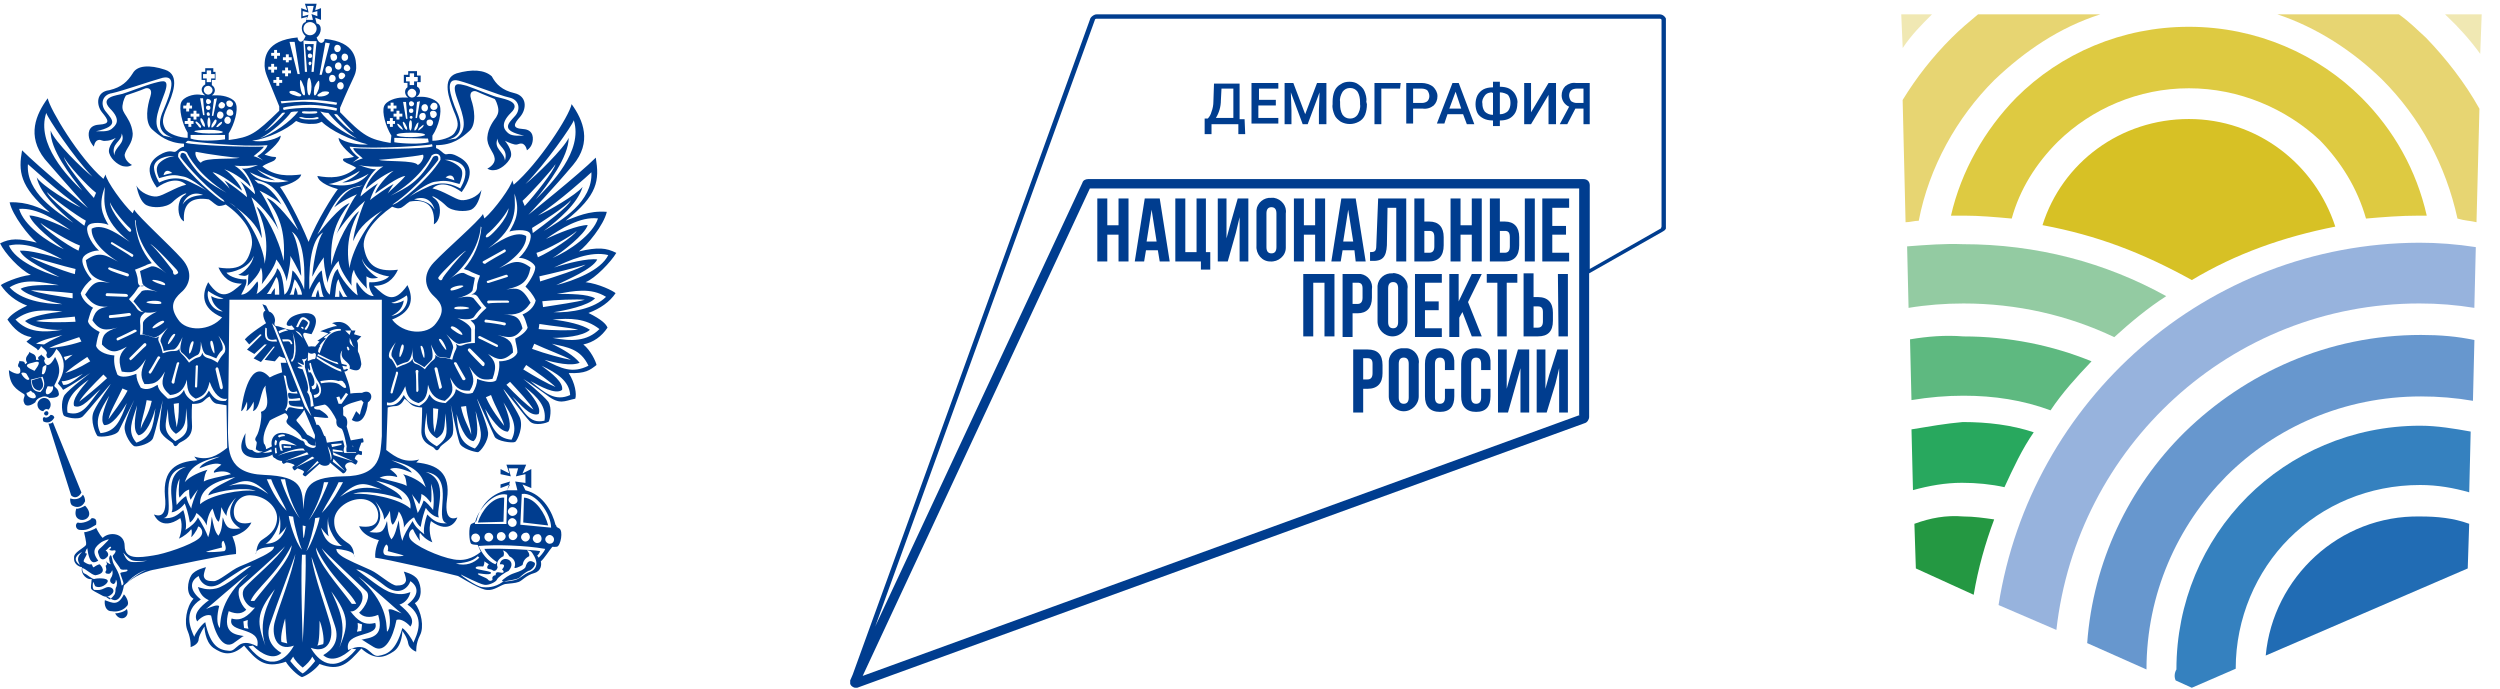 <svg width="236" height="65" viewBox="0 0 236 65" fill="none" xmlns="http://www.w3.org/2000/svg">
<g clip-path="url(#clip0_4707_48)">
<path d="M8.032 47.32C8.032 47.113 7.962 46.836 7.824 46.698C7.547 47.182 6.925 47.182 6.648 47.044C6.579 47.182 6.648 47.666 6.856 47.735C7.201 47.943 7.755 47.943 8.032 47.32ZM7.201 48.012C6.648 49.741 9.415 49.188 8.032 47.735C7.824 47.873 7.34 48.081 7.201 48.012ZM5.126 39.435C5.126 39.297 4.988 39.158 4.781 39.158C4.504 39.504 4.227 39.435 4.158 39.366C4.02 39.435 4.02 39.573 4.089 39.781C4.366 39.919 4.781 39.988 5.126 39.435ZM4.158 39.02C4.158 39.158 4.296 39.227 4.366 39.227C4.504 39.227 4.573 39.089 4.573 39.02C4.573 38.881 4.504 38.812 4.366 38.812C4.296 38.812 4.158 38.951 4.158 39.02ZM7.686 46.49L4.988 39.85C4.85 39.988 4.711 39.988 4.573 39.988L6.717 46.767C7.063 47.113 7.478 46.905 7.686 46.49ZM7.34 49.326C7.063 49.464 7.132 49.949 7.478 50.018C8.17 50.087 8.377 49.949 9.069 49.534C9.138 49.119 9.069 48.911 8.654 48.911C8.516 49.188 7.686 49.464 7.34 49.326ZM32.725 34.455C32.656 34.455 32.379 34.385 32.172 34.316L32.241 34.524C32.379 34.524 32.587 34.593 32.725 34.593V34.455ZM49.464 46.974L49.395 49.326L51.747 49.603C51.47 48.496 50.571 47.044 49.464 46.974ZM9.899 56.658C9.83 57.073 9.968 57.696 10.522 57.696C11.213 57.834 11.767 57.488 11.974 57.211C12.251 57.004 11.974 56.381 11.697 56.105C11.144 57.211 10.66 56.935 9.899 56.658ZM10.867 57.903C11.352 58.802 12.32 58.249 11.974 57.488C11.767 57.765 11.144 57.903 10.867 57.903ZM50.364 53.061C50.018 52.854 49.741 52.992 49.603 53.545C49.464 53.753 49.188 53.891 48.565 54.099C47.943 54.306 47.666 54.583 47.389 54.791C47.389 54.791 47.458 54.998 47.735 54.86C47.943 54.791 48.842 54.721 49.049 54.514C49.257 54.306 49.603 54.03 49.879 53.891C50.156 53.891 50.779 53.2 50.364 53.061ZM4.573 38.674C4.711 38.536 4.781 38.397 4.781 38.19C4.781 37.844 4.504 37.567 4.158 37.567C3.881 37.567 3.535 37.844 3.535 38.19C3.535 38.536 3.812 38.812 4.089 38.812C4.158 38.674 4.366 38.536 4.573 38.674ZM22.765 38.812C22.972 38.812 23.318 37.913 23.318 37.913C23.318 37.913 23.387 38.466 23.249 38.812C23.595 38.674 23.941 37.913 23.941 37.913C23.941 37.913 24.01 38.466 23.871 38.812C24.632 38.605 24.563 36.737 25.116 36.391C24.84 36.668 25.808 38.536 24.632 38.881C24.771 39.297 24.494 40.749 24.217 41.164C23.941 41.579 24.217 41.648 24.217 41.717C24.286 41.787 24.148 42.202 24.148 42.409C24.771 42.893 25.116 42.409 25.116 42.34C25.116 42.271 25.047 41.994 24.909 41.856C24.701 40.887 25.393 39.919 25.462 39.712C25.601 39.573 26.707 39.089 26.846 39.02C26.984 38.951 27.192 39.227 27.192 39.366C27.192 39.573 26.984 39.642 27.053 39.85C27.053 40.057 27.883 40.611 27.883 40.611C27.883 40.611 28.367 41.026 28.437 41.233C28.506 41.441 28.644 41.441 28.713 41.441C28.782 41.441 29.059 41.648 29.059 41.787C29.405 42.132 29.751 42.063 29.82 42.063C29.82 42.063 29.751 41.648 29.751 41.579C29.682 41.372 29.267 41.164 28.99 41.026C28.852 40.818 28.298 40.057 28.091 39.85C27.883 39.642 28.022 39.573 28.091 39.504C28.16 39.435 28.644 38.881 28.713 38.674L29.682 40.956C29.751 41.026 29.751 41.302 29.682 41.441C30.304 42.893 28.782 42.063 28.782 41.925C28.782 41.787 28.644 41.579 28.437 41.579C26.016 39.988 25.462 41.441 25.67 42.132C25.532 42.202 25.186 42.409 25.047 42.409C24.425 43.032 23.941 42.617 23.802 42.478C23.111 42.478 23.111 41.717 23.18 40.887C21.589 43.792 25.186 43.377 25.739 42.893C25.67 42.962 25.808 43.239 25.947 43.239C26.085 43.377 26.361 43.516 26.638 43.516C26.569 43.585 26.638 43.723 26.777 43.792L27.053 43.654C27.192 43.654 27.745 43.792 27.814 43.931L27.607 44.069C27.607 44.138 27.607 44.277 27.814 44.415L28.091 44.208C28.16 44.277 28.644 44.346 28.713 44.553L28.575 44.761C28.575 44.83 28.713 44.968 28.852 44.968L30.166 43.792C30.581 44.138 31.203 43.931 31.134 43.654L32.379 44.692C32.518 44.692 32.656 44.553 32.725 44.346L32.587 44.069C32.518 43.792 32.933 43.585 33.209 43.654L33.555 43.862C33.624 43.862 33.763 43.654 33.763 43.516L33.486 43.308C33.555 43.032 33.624 42.962 33.832 42.893L34.109 42.962C34.178 42.962 34.178 42.755 34.178 42.617L33.901 42.547C33.832 42.409 34.039 42.063 34.109 41.787C34.109 41.787 34.316 41.787 34.316 41.717C34.316 41.648 34.316 41.51 34.247 41.372L33.071 41.579C33.071 41.717 33.209 42.063 33.279 42.063C33.348 42.132 33.555 42.547 33.624 42.755H32.518C32.379 42.686 32.449 42.271 32.518 42.132L32.379 41.579L30.858 41.787C30.858 41.787 30.719 41.026 30.65 41.164C30.581 41.302 30.235 39.85 29.889 40.127L29.613 39.366C29.751 39.297 30.65 39.504 30.996 39.435C30.927 39.158 30.512 38.881 30.166 38.674C29.474 38.674 29.682 38.397 29.682 38.397C29.682 38.397 30.304 38.259 30.65 38.19C30.996 38.259 31.618 39.297 31.757 39.642C31.688 40.334 32.033 40.334 32.241 40.472C32.449 40.611 32.725 42.132 32.725 42.132C32.725 42.132 32.656 42.478 32.725 42.686H33.624C33.624 42.686 33.486 42.271 33.279 42.132L32.725 40.265C32.864 39.781 32.725 39.366 32.518 39.297C32.31 39.227 32.449 39.02 32.379 38.466C32.725 38.121 33.624 37.913 34.109 37.775L34.316 37.982C34.316 37.982 34.039 38.743 33.97 39.158L33.624 38.812L33.209 39.642C34.178 40.265 34.662 38.951 34.731 37.982C35.354 37.567 35.008 36.668 34.178 37.083C34.178 37.083 33.417 37.083 33.071 37.152C33.071 35.769 31.618 33.832 32.31 33.071C31.964 34.109 33.209 34.109 33.002 34.8C34.109 35.285 34.039 34.524 34.109 34.385C34.109 34.247 33.97 33.486 33.832 33.279C33.694 33.071 33.901 32.518 33.694 32.172L34.109 31.757L33.417 31.549L33.555 31.204H33.209C32.518 29.959 31.342 30.512 31.342 30.512C31.342 30.512 31.619 30.581 31.826 30.789C31.549 30.719 30.235 31.273 30.235 31.273C30.235 31.273 30.65 31.342 30.996 31.48L29.958 32.172L30.166 32.241L29.751 32.725C29.751 32.725 29.474 32.656 29.128 32.725C28.852 32.103 28.367 31.48 28.782 31.411L29.405 31.549C30.927 28.852 27.883 29.474 27.33 30.097C26.777 30.719 27.192 30.858 27.537 30.719L27.814 31.065C27.468 31.342 26.431 30.789 26.154 30.789C25.877 30.789 25.877 30.581 25.947 30.373C26.016 30.166 25.877 29.544 25.393 29.405L25.116 28.852L24.771 28.713L25.047 29.336C24.771 29.405 24.771 29.889 25.116 30.512C25.116 30.512 23.664 31.411 23.111 32.034L23.526 32.518L24.563 31.549L24.701 31.619L23.318 33.002L24.01 33.417L24.978 32.518H25.186L23.941 33.832L24.632 34.178L25.808 32.725H25.947L24.978 33.97L25.947 34.109L26.361 33.624L26.915 33.832L27.053 34.247H26.5L26.638 35.146C26.638 35.146 25.947 35.354 25.462 35.63C23.664 33.624 22.903 37.498 22.765 38.812ZM24.771 42.755C25.047 42.686 25.462 42.478 25.601 42.409L25.67 42.617C25.601 42.686 25.255 42.755 24.771 42.755ZM31.411 43.585L31.48 43.308L32.587 44.484L31.411 43.585ZM33.417 43.585L31.48 42.962L31.411 42.686L33.417 43.585ZM31.411 42.617V42.409L32.31 42.547L32.379 42.686L31.411 42.617ZM32.241 41.856V41.994L31.342 42.202L31.273 41.925L32.241 41.856ZM31.203 43.447C31.273 43.239 31.065 42.617 30.927 42.132C31.134 42.34 31.48 43.308 31.203 43.447ZM26.569 41.994C26.569 41.994 26.569 42.34 26.707 42.547H26.5C25.947 41.026 27.122 41.579 28.022 42.063C26.361 41.787 26.569 41.994 26.569 41.994ZM27.468 42.132V42.271C27.468 42.271 27.053 42.271 26.777 42.271V42.063C26.915 42.132 27.399 42.132 27.468 42.132ZM26.846 41.026L26.915 41.164C26.707 41.164 26.431 41.233 26.361 41.302L26.223 41.164C26.292 41.095 26.5 40.956 26.846 41.026ZM26.016 42.824C25.947 42.755 25.947 42.478 25.947 42.271H26.085C26.085 42.478 26.154 42.755 26.154 42.755L26.016 42.824ZM26.085 41.994L25.947 42.063C25.877 41.856 25.947 41.579 26.016 41.51L26.154 41.648L26.085 41.994ZM26.223 43.032C26.915 42.617 28.16 42.271 28.644 42.34L28.782 42.547C28.575 42.478 27.33 42.547 26.223 43.032ZM26.915 43.516L28.99 42.686L29.128 42.893L26.915 43.516ZM27.883 44.138L29.474 43.101L29.682 43.239L27.883 44.138ZM30.097 43.654L28.921 44.623L29.958 43.516L30.097 43.654ZM32.933 33.071C32.864 33.071 32.794 33.071 32.794 32.933C32.725 32.864 32.725 32.725 32.794 32.725C32.864 32.725 32.933 32.794 32.933 32.864C33.002 32.933 33.002 33.002 32.933 33.071ZM33.486 32.794C32.794 32.38 33.071 32.172 33.002 31.895C33.417 32.656 33.14 32.449 33.486 32.794ZM33.14 31.204L33.002 31.619L32.587 31.204H33.14ZM32.241 38.121H31.964L31.757 37.498L32.033 37.429L32.172 37.775L32.656 37.083L32.864 37.221L32.241 38.121ZM32.449 36.115C32.587 36.184 32.725 36.599 32.656 36.599C32.518 36.668 32.449 36.599 32.172 36.391C31.964 36.184 31.411 35.976 30.304 36.184L30.235 35.976C30.719 35.907 31.342 35.769 31.964 35.976C32.103 35.907 32.379 35.907 32.449 36.115ZM30.166 32.656C30.235 32.518 30.512 32.172 30.788 31.965L30.581 31.895C30.65 31.757 31.065 31.48 31.273 31.411L31.065 31.342C31.273 31.134 31.826 30.996 32.172 31.065V31.204C30.996 31.273 30.581 32.172 30.166 33.348L30.027 33.209C30.027 33.071 30.097 32.794 30.235 32.656H30.166ZM30.027 33.417C30.512 33.624 31.411 34.178 31.826 34.178L31.964 34.385C31.688 34.385 30.512 33.832 29.958 33.555L30.027 33.417ZM29.889 33.624C30.788 34.247 31.895 34.8 32.172 34.87L32.241 35.077C31.964 35.077 30.788 34.455 29.889 33.832V33.624ZM29.128 33.279C29.267 33.417 29.474 33.417 29.613 33.348C29.751 33.279 29.82 33.417 29.82 33.486C29.82 33.555 29.82 33.97 29.613 33.901C29.405 33.901 28.99 34.178 29.059 34.039C29.059 33.97 29.059 33.209 29.128 33.279ZM29.198 34.316L29.336 34.247C29.405 34.593 29.613 35.423 30.097 36.115C30.512 36.806 30.304 37.498 29.682 37.567L29.613 37.291C29.958 37.221 30.443 37.152 29.889 36.115C29.889 36.53 29.82 36.806 29.474 36.737L29.405 36.461C29.682 36.461 29.889 36.045 29.336 35.146C29.198 35.146 29.198 35.146 29.128 35.146L29.059 34.731C29.198 35.008 29.405 35.215 29.198 34.316ZM28.782 34.662C28.852 34.87 29.267 36.53 29.267 36.945C29.474 37.083 29.543 37.913 29.613 38.328L29.336 38.397C29.336 37.636 29.198 37.221 28.99 37.014C29.267 36.599 28.852 35.63 28.575 34.87C27.745 34.662 28.16 34.593 28.575 34.593C27.883 34.178 28.022 34.109 28.506 34.385C28.921 34.662 28.506 33.901 28.506 33.901C28.506 33.901 28.852 33.97 28.99 33.763C28.921 34.039 28.782 34.109 28.782 34.109C28.782 34.109 28.782 34.524 28.782 34.662ZM28.506 30.996C28.437 30.927 28.367 30.858 28.437 30.858C28.437 30.858 28.506 30.858 28.575 30.858C28.644 30.927 28.713 30.996 28.644 30.996C28.644 31.065 28.575 31.065 28.506 30.996ZM29.198 30.304C29.336 30.443 29.059 30.996 28.921 31.134C28.852 31.134 28.713 31.134 28.782 30.996C28.852 30.858 29.128 30.581 29.059 30.443C28.99 30.304 28.644 30.097 28.575 30.166C28.437 30.235 28.229 30.719 28.16 30.858C28.091 30.927 28.022 30.858 27.952 30.858C28.298 30.097 28.437 29.544 29.198 30.304ZM28.575 31.965C28.506 31.757 28.022 31.411 27.883 31.204C28.16 31.342 28.437 31.411 28.575 31.965ZM27.607 31.342C28.091 32.587 27.952 33.901 27.537 34.178L27.468 33.97C27.883 33.901 27.814 31.964 27.607 31.342ZM27.607 32.449L27.468 32.518C27.33 32.103 27.192 32.241 26.707 32.241L26.638 32.034C27.261 32.034 27.468 31.965 27.607 32.449ZM26.984 31.065L27.192 31.204C26.984 31.204 26.638 31.342 26.361 31.48L26.292 31.273C26.5 31.134 26.846 31.065 26.984 31.065ZM25.047 30.927L25.186 30.996C25.186 31.757 25.116 32.241 26.085 32.034L26.154 32.241C24.909 32.31 24.978 31.826 25.047 30.927ZM25.67 30.512L26.016 30.858L29.405 39.297L28.782 38.397L25.67 30.512ZM26.984 35.492C27.192 36.876 27.33 37.152 28.022 36.945L28.091 37.152C28.091 37.152 27.468 37.152 27.33 37.083C27.122 37.014 27.192 37.429 27.261 37.567C27.261 37.706 27.883 37.636 28.298 37.567L28.367 37.775C28.298 37.844 27.537 37.844 27.33 37.844C27.192 37.844 27.261 38.051 27.33 38.19C27.399 38.328 27.883 38.397 28.575 38.397L28.644 38.605C28.437 38.674 27.814 38.536 27.537 38.466C27.261 38.397 27.192 38.466 27.053 38.812L26.915 38.674C27.399 38.051 27.053 36.737 26.777 35.423L26.984 35.492ZM58.18 23.872C57.211 23.387 56.45 23.318 54.652 23.733C55.413 23.18 57.004 21.243 57.281 19.998C55.551 19.86 54.375 20.482 53.407 20.828C56.45 18.407 56.589 17.024 56.243 14.88C54.652 16.47 49.879 20.275 49.879 20.275C49.879 20.275 52.3 17.715 54.099 15.571C55.897 13.427 55.067 11.352 53.96 9.83C53.753 10.937 50.848 15.433 48.496 17.439L48.358 17.024C48.288 17.577 46.697 19.791 45.729 20.621L45.591 20.206C45.107 20.966 42.201 23.457 40.956 24.771C39.781 26.016 40.196 27.261 40.956 27.953C41.717 28.644 42.063 29.336 41.164 30.512C40.334 31.688 38.051 31.549 37.014 30.166C39.158 29.336 38.95 27.953 38.466 26.915C37.152 28.783 36.391 28.022 35.285 26.984C36.46 26.984 37.152 26.362 37.567 25.462C35.354 25.739 34.662 24.84 34.385 23.526C34.039 22.212 35.423 20.621 37.014 19.514C37.083 19.514 37.429 19.721 37.705 19.652C37.982 19.652 38.328 19.237 38.674 19.03C40.265 18.753 41.095 19.445 40.956 21.174C41.51 20.897 41.648 19.929 41.441 19.306C41.233 18.753 40.749 18.615 40.818 18.546C40.887 18.476 41.579 18.891 42.132 19.445C42.686 19.998 44 19.998 44.484 19.791C45.037 19.514 45.314 18.684 45.452 17.923C45.107 18.615 44.069 18.96 43.516 18.891C42.962 18.822 41.856 17.992 40.818 17.785C41.648 17.024 42.824 17.577 43.585 18.131C45.107 15.986 44 15.156 43.17 14.741C42.409 14.326 42.132 14.672 41.994 14.534C41.786 14.464 41.579 14.119 41.164 13.98V13.704C42.755 13.704 43.585 13.012 44.276 12.389C45.037 11.767 44.761 10.176 44.484 9.415C44.207 8.585 44.761 8.516 45.037 8.654C45.314 8.793 46.697 9.346 46.697 9.346C46.697 9.346 46.836 9.484 46.974 9.968C47.112 10.453 47.043 10.729 46.836 11.075C46.628 11.352 46.075 12.043 46.006 12.943C45.937 13.842 46.628 14.326 46.697 14.949C46.767 15.571 46.006 15.917 46.006 15.917C46.006 15.917 46.282 16.125 46.697 16.055C47.112 16.055 47.943 15.502 48.219 14.81C48.427 14.188 47.666 13.289 47.666 13.289C47.666 13.289 48.219 13.565 48.565 13.634C48.98 13.704 48.911 13.496 49.326 13.565C49.672 13.704 49.741 14.188 49.741 14.188C49.741 14.188 50.087 13.98 50.225 13.565C50.364 13.15 50.433 12.251 49.395 12.182C48.288 12.113 48.496 11.698 49.118 11.006C49.741 10.245 49.741 9.069 48.565 8.793C47.389 8.516 46.836 7.963 46.421 7.202C45.729 6.579 44.553 6.51 43.101 6.925C41.648 7.409 42.409 9.346 42.824 10.453C43.308 11.559 43.308 11.905 42.962 12.459C42.686 13.012 41.51 13.289 40.818 13.289V12.804C41.441 11.905 41.717 10.522 41.51 9.968C41.302 9.415 40.403 9.138 39.85 9.138C39.296 9.138 39.296 9.138 39.296 9.138C39.711 8.931 39.781 8.378 39.365 8.17V7.755H39.711V7.132H39.365V6.717H38.535V7.063H38.12V7.824H38.466V8.239C38.12 8.447 38.19 9 38.535 9.208C38.535 9.208 38.535 9.208 37.982 9.208C37.429 9.208 36.46 9.484 36.253 10.038C36.045 10.591 36.391 11.905 36.944 12.804L36.875 13.496C34.869 13.15 34.316 12.874 32.103 10.591V10.176C33.417 7.063 33.555 7.202 33.624 6.441C33.624 5.68 33.624 3.951 30.65 3.674C30.65 4.02 30.166 4.366 29.889 3.536C30.373 3.19 30.443 2.291 29.889 2.221L29.751 1.668L30.304 1.876V0.769L29.751 0.976L29.889 0.354H28.782L28.99 0.976L28.437 0.769V1.737L28.99 1.599L28.852 2.083C28.367 2.221 28.367 3.051 28.852 3.397C28.506 4.296 28.091 3.881 28.091 3.536C25.047 3.812 24.978 5.472 24.978 6.233C25.047 6.994 25.116 6.925 26.361 10.038V10.453C24.079 12.666 23.664 12.943 21.589 13.219V12.597C22.142 11.698 22.488 10.383 22.28 9.83C22.142 9.277 21.174 9 20.551 9C19.998 9 19.998 9 19.998 9C20.344 8.793 20.413 8.308 19.998 8.032V7.547H20.344V6.787H20.136V6.441H19.375V6.787H19.029V7.547H19.375V7.963C18.891 8.239 18.96 8.723 19.375 9C19.375 9 19.306 9 18.822 8.931C18.269 8.862 17.3 9.138 17.093 9.692C16.885 10.245 17.162 11.629 17.715 12.528V13.012C17.024 13.012 15.848 12.666 15.571 12.113C15.294 11.559 15.294 11.213 15.778 10.107C16.263 9 17.093 7.063 15.571 6.579C14.118 6.095 12.943 6.164 12.528 6.925C12.043 7.686 11.49 8.239 10.314 8.516C9.069 8.654 9.069 9.899 9.622 10.591C10.245 11.352 10.453 11.698 9.346 11.767C8.239 11.836 8.308 12.735 8.447 13.15C8.585 13.565 8.862 13.842 8.862 13.842C8.862 13.842 8.931 13.289 9.277 13.219C9.622 13.15 9.553 13.358 10.037 13.289C10.453 13.289 10.937 13.012 10.937 13.012C10.937 13.012 10.107 13.842 10.314 14.464C10.522 15.156 11.352 15.71 11.767 15.71C12.182 15.779 12.458 15.571 12.458 15.571C12.458 15.571 11.767 15.225 11.767 14.603C11.905 13.98 12.528 13.565 12.528 12.597C12.458 11.698 11.974 11.075 11.767 10.729C11.559 10.383 11.49 10.176 11.628 9.623C11.767 9.138 11.905 9 11.905 9C11.905 9 13.358 8.516 13.634 8.378C13.911 8.239 14.464 8.308 14.188 9.138C13.911 9.968 13.634 11.49 14.326 12.182C15.018 12.804 15.848 13.496 17.369 13.565V13.842C16.954 13.911 16.747 14.257 16.539 14.326C16.332 14.395 16.124 14.119 15.364 14.464C14.534 14.88 13.358 15.71 14.81 17.715C15.571 17.162 16.747 16.678 17.577 17.439C16.609 17.646 15.433 18.476 14.81 18.546C14.257 18.615 13.219 18.2 12.873 17.508C13.012 18.2 13.288 19.099 13.842 19.375C14.395 19.652 15.64 19.652 16.263 19.099C16.816 18.546 17.508 18.2 17.577 18.269C17.646 18.338 17.093 18.476 16.954 19.03C16.747 19.583 16.816 20.621 17.369 20.897C17.231 19.237 18.061 18.546 19.721 18.822C20.067 19.03 20.413 19.445 20.69 19.445C20.966 19.445 21.312 19.306 21.312 19.306C22.903 20.413 24.079 22.004 23.733 23.387C23.387 24.771 22.834 25.601 20.62 25.255C21.035 26.154 21.658 26.777 22.834 26.777C21.727 27.745 20.897 28.506 19.652 26.638C19.099 27.676 18.891 29.059 20.966 29.959C19.86 31.273 17.577 31.342 16.816 30.166C15.986 28.99 16.332 28.298 17.093 27.607C17.854 26.984 18.338 25.739 17.162 24.425C15.986 23.111 13.15 20.551 12.666 19.791L12.528 20.136C11.628 19.306 10.037 17.093 9.968 16.47L9.761 16.885C7.478 14.949 4.711 10.314 4.504 9.277C3.397 10.799 2.498 12.804 4.227 15.018C5.956 17.024 8.308 19.652 8.308 19.652C8.308 19.652 3.605 15.71 2.083 14.188C1.737 16.125 1.806 17.577 4.711 20.067C3.743 19.652 2.636 19.03 0.907 19.099C1.184 20.344 2.705 22.281 3.466 22.903C1.737 22.488 0.976 22.488 0.008 22.972C0.423 23.872 1.875 25.462 2.913 25.947C1.668 26.085 0.215 26.777 0.077 26.915C0.63 27.745 1.46 28.437 2.567 28.852C1.253 29.474 0.907 29.889 0.7 30.166C1.322 31.065 2.014 31.688 2.982 31.826C2.844 31.965 2.705 32.103 2.498 32.241C2.775 32.518 3.466 32.864 3.535 33.002C3.535 33.209 3.812 32.864 3.881 32.656C3.881 32.794 4.642 33.14 4.366 33.486C4.504 34.316 5.126 33.348 5.334 32.933C6.786 34.385 5.472 36.115 5.472 36.184C5.472 36.253 5.818 36.53 5.956 36.806C6.717 36.391 8.516 35.215 8.516 35.215C8.516 35.215 6.579 36.668 6.095 37.291C5.68 37.982 5.887 39.089 6.026 39.227C6.095 39.366 7.409 39.712 7.824 39.297C8.308 38.812 10.453 36.184 10.453 36.253C10.453 36.322 9.277 37.913 8.862 38.812C8.447 39.712 9.069 41.026 9.207 41.164C9.484 41.302 10.937 41.164 11.213 40.68C11.421 40.196 13.012 37.152 12.943 37.152C12.943 37.152 11.836 39.504 11.767 40.265C11.697 41.026 12.458 42.132 12.735 42.132C13.012 42.202 14.326 41.856 14.464 41.302C14.672 40.749 15.364 37.775 15.364 37.775C15.364 37.775 15.018 39.85 15.087 40.472C15.156 41.164 16.124 41.648 16.332 41.856C16.47 42.271 16.678 42.132 16.885 41.856C17.093 41.648 18.13 41.441 18.13 40.265C18.061 39.02 18.13 38.121 18.13 38.121C18.13 38.121 18.891 38.19 19.237 37.844C19.583 37.498 19.79 37.429 19.79 37.429C19.79 37.429 20.067 38.121 20.551 38.121C20.966 38.19 21.381 38.259 21.381 38.259L21.451 42.271C20.482 43.032 19.652 43.516 18.338 43.101L18.614 43.447C16.609 43.585 15.364 44.346 15.571 46.836C15.848 49.257 14.603 48.565 14.534 48.565C14.534 48.565 15.156 50.225 17.024 48.911C17.3 49.603 17.024 50.64 16.885 50.848C17.369 50.64 17.854 50.225 17.992 50.018C18.13 49.81 18.13 50.364 18.061 50.64C17.992 50.917 18.684 49.949 18.684 49.741C18.753 49.534 19.514 50.225 18.753 50.848C17.992 51.47 15.502 52.3 14.464 52.439C13.15 52.646 11.767 52.854 11.767 51.539C11.767 50.294 10.314 50.156 9.692 50.779C9.346 50.433 9.069 49.81 9.069 49.81C9.069 49.949 8.032 50.294 7.962 50.225C7.893 50.294 8.239 51.263 8.101 51.47C7.893 51.747 6.925 52.162 6.994 52.646C6.925 53.338 7.617 53.545 7.755 53.545C7.547 54.168 8.239 54.791 8.654 54.652C8.585 55.828 8.308 55.482 9.692 56.243C9.968 56.381 10.245 56.312 10.383 56.451C10.522 56.589 11.352 57.212 11.697 55.275C12.182 54.791 13.358 53.961 14.672 53.753C16.055 53.476 21.105 52.37 22.28 52.3C22.35 51.47 21.935 50.64 21.935 50.64C21.935 50.64 23.249 50.364 23.733 49.326C22.903 49.534 22.142 49.395 22.073 48.427C22.004 47.459 22.765 46.629 23.802 46.767C25.047 46.836 26.223 47.873 26.154 48.98C26.085 50.087 25.324 50.571 24.701 50.986C24.148 51.401 24.217 52.3 24.148 52.3C24.148 52.3 24.079 52.024 24.563 51.816C25.047 51.609 25.877 51.609 25.877 51.609C25.877 51.609 25.877 51.885 25.393 52.162C24.909 52.508 23.318 53.2 22.626 53.476C21.796 53.822 20.62 54.929 20.136 54.86C19.652 54.86 19.306 54.791 19.237 54.376C19.237 54.03 19.445 53.545 19.445 53.545C19.445 53.545 18.407 53.753 18.061 54.306C17.715 54.86 17.508 56.105 18.269 56.52C17.577 57.281 17.369 58.802 17.715 59.563C18.061 60.393 17.992 61.085 17.992 61.085C17.992 61.085 18.753 60.877 18.753 60.324C18.822 59.84 19.306 59.148 19.306 59.148C19.306 59.148 19.306 60.532 20.136 61.154C20.966 61.708 21.796 62.053 23.041 60.947C24.217 62.33 24.978 63.16 26.984 62.468C27.261 62.953 28.091 63.783 28.506 63.921C28.99 63.783 29.82 63.16 30.166 62.676C32.103 63.437 32.864 62.607 34.109 61.223C35.423 62.399 36.322 62.053 37.152 61.5C37.982 60.947 37.982 59.563 37.982 59.563C37.982 59.563 38.466 60.186 38.535 60.739C38.605 61.223 39.296 61.569 39.296 61.5C39.296 61.5 39.227 60.808 39.642 59.978C40.057 59.217 39.781 57.696 39.158 56.935C39.919 56.52 39.781 55.275 39.435 54.721C39.089 54.168 38.12 53.961 38.12 53.961C38.12 53.961 38.328 54.445 38.328 54.791C38.259 55.206 37.844 55.275 37.429 55.275C36.944 55.275 35.769 54.168 35.008 53.822C34.247 53.476 32.587 52.785 32.172 52.439C31.688 52.093 31.757 51.816 31.757 51.816C31.757 51.816 32.587 51.885 33.071 52.093C33.555 52.3 33.417 52.577 33.417 52.577C33.417 52.577 33.486 51.747 32.933 51.332C32.31 50.917 31.549 50.364 31.549 49.257C31.48 48.15 32.725 47.182 33.901 47.113C35.077 47.044 35.769 47.873 35.7 48.773C35.63 49.741 34.731 49.81 33.901 49.672C34.316 50.709 35.769 50.986 35.769 50.986C35.769 50.986 35.354 51.816 35.423 52.646C36.529 52.785 41.648 53.961 43.239 54.376C43.861 54.721 45.383 55.69 46.006 55.69C46.628 55.759 47.182 55.275 47.666 55.136C48.15 55.067 48.634 55.067 48.98 54.929C49.326 54.791 49.672 54.306 50.433 54.099C51.124 53.891 51.124 53.269 51.055 52.992C51.332 52.785 51.954 51.816 52.093 51.678C52.162 51.539 52.162 51.678 52.577 51.609C52.923 51.539 53.2 50.087 52.784 49.879C52.369 49.672 52.646 49.741 52.439 49.534C52.162 48.427 51.332 46.698 49.603 46.283L49.326 45.729L50.156 46.075V44.277L49.326 44.692L49.672 43.862H47.804L48.081 44.692L47.251 44.277V46.075L48.15 45.729L47.873 46.283C46.144 46.629 45.245 48.012 44.968 49.188C44.968 49.257 44.761 49.326 44.484 49.464C44.207 49.672 44.276 51.194 44.484 51.332C44.692 51.47 45.107 51.401 45.107 51.47C45.176 51.609 45.383 52.093 45.383 52.093C45.383 52.093 44.484 52.923 43.308 52.854C42.201 52.854 39.711 51.816 38.95 51.124C38.19 50.502 38.95 49.741 39.02 50.018C39.089 50.225 39.711 51.263 39.642 50.986C39.573 50.709 39.573 50.156 39.711 50.364C39.85 50.571 40.265 50.986 40.818 51.194C40.68 50.917 40.403 49.949 40.68 49.188C42.547 50.571 43.17 48.911 43.17 48.842C43.17 48.842 41.856 49.534 42.201 47.113C42.547 44.623 41.302 43.862 39.296 43.654L39.573 43.377C38.259 43.723 37.429 43.239 36.46 42.478L36.599 38.466C36.599 38.466 37.014 38.328 37.429 38.328C37.913 38.259 38.19 37.636 38.19 37.636C38.19 37.636 38.397 37.775 38.743 38.121C39.089 38.466 39.781 38.466 39.85 38.466C39.85 38.466 39.85 39.435 39.781 40.611C39.711 41.856 40.749 42.063 40.956 42.271C41.164 42.547 41.302 42.617 41.51 42.271C41.648 41.925 42.686 41.51 42.755 40.887C42.893 40.265 42.547 38.19 42.547 38.19C42.547 38.19 43.17 41.233 43.377 41.787C43.516 42.34 44.83 42.686 45.107 42.686C45.314 42.686 46.144 41.648 46.075 40.818C46.006 40.057 44.968 37.636 45.037 37.636C45.037 37.636 46.49 40.749 46.697 41.233C46.905 41.648 48.358 41.856 48.634 41.717C48.842 41.579 49.464 40.265 49.049 39.366C48.634 38.466 47.528 36.876 47.528 36.737C47.528 36.668 49.603 39.366 50.018 39.781C50.502 40.265 51.678 39.919 51.816 39.781C51.885 39.642 52.162 38.536 51.747 37.913C51.263 37.291 49.395 35.769 49.395 35.769C49.395 35.769 50.294 36.322 51.608 37.291C52.854 38.259 53.269 37.844 54.306 37.636C54.444 37.221 54.306 36.184 53.684 35.215C55.275 35.285 55.69 34.939 56.312 34.455C56.243 34.109 55.759 33.071 55.067 32.518C56.035 32.31 56.796 31.757 57.35 30.927C57.211 30.581 56.796 30.166 55.551 29.544C56.658 29.128 57.557 28.506 58.111 27.676C57.903 27.468 56.52 26.777 55.275 26.638C56.174 26.293 57.696 24.702 58.18 23.872ZM47.666 15.156C47.597 14.326 46.559 14.05 46.974 13.081C46.974 13.911 48.012 13.98 47.666 15.156ZM43.17 10.66C42.409 8.862 41.994 7.271 43.308 7.617C44.622 7.963 47.112 9 48.081 9.208C49.049 9.415 49.188 10.383 48.565 11.006C47.943 11.698 47.251 12.32 49.464 12.804C49.049 12.804 48.358 12.874 48.012 12.597C47.666 12.32 47.112 11.767 48.219 10.66C49.326 9.623 47.597 9.346 47.112 9.208C46.628 9.138 44.899 8.378 44.069 8.101C43.239 7.893 42.547 7.617 43.17 9.346C43.792 11.075 44.207 12.251 43.032 13.081L42.201 13.219C43.032 13.012 43.931 12.528 43.17 10.66ZM10.798 14.672C10.453 13.496 11.49 13.427 11.49 12.597C11.905 13.565 10.798 13.842 10.798 14.672ZM15.433 12.804C14.326 11.974 14.81 10.729 15.433 9.069C16.124 7.34 15.433 7.617 14.603 7.824C13.773 8.032 12.043 8.723 11.559 8.862C11.075 9 9.346 9.138 10.383 10.245C11.49 11.352 10.937 11.836 10.522 12.182C10.176 12.459 9.484 12.389 9.069 12.389C11.283 11.905 10.591 11.283 10.037 10.591C9.415 9.899 9.622 8.931 10.591 8.793C11.559 8.585 14.118 7.686 15.364 7.34C16.678 7.063 16.194 8.585 15.433 10.383C14.603 12.182 15.502 12.735 16.332 13.012L15.433 12.804ZM19.652 27.468C19.929 27.676 20.62 28.091 21.105 28.16C20.828 28.298 20.275 28.16 19.929 27.953C20.067 28.783 20.551 29.128 21.035 29.405C19.929 29.336 19.445 28.091 19.652 27.468ZM19.998 32.172C20.136 32.172 20.344 33.486 20.205 33.348C19.998 33.14 19.652 32.103 19.998 32.172ZM18.269 32.241C18.338 32.31 17.992 33.555 17.854 33.348C17.785 33.14 17.992 32.034 18.269 32.241ZM16.539 31.549C16.609 31.619 15.848 32.725 15.848 32.449C15.848 32.241 16.332 31.342 16.539 31.549ZM16.678 25.462C16.747 25.601 16.954 25.739 16.678 25.878C16.332 26.085 16.332 25.67 16.332 25.601C16.332 25.532 14.741 23.457 14.188 23.041C14.603 23.18 16.539 25.324 16.678 25.462ZM13.012 26.5C13.012 26.085 12.735 25.393 12.735 25.462C12.735 25.462 13.634 25.117 13.773 25.047C13.842 24.978 14.118 24.909 14.326 24.84C13.358 23.733 12.873 22.419 12.735 20.828L12.804 20.759C12.873 22.627 14.188 24.632 15.709 25.808C15.294 25.462 14.534 24.978 14.188 25.186C13.842 25.324 13.15 25.601 13.219 25.601C13.219 25.601 13.358 26.293 13.427 26.638C13.427 27.053 14.326 27.399 14.879 27.538C14.326 27.399 13.427 27.261 13.288 27.607C13.012 27.883 12.597 28.437 12.597 28.437C12.597 28.437 13.012 28.921 13.288 29.267C13.496 29.613 14.395 29.544 14.81 29.405C14.257 29.682 13.496 30.166 13.496 30.512C13.496 30.927 13.496 31.549 13.427 31.549C13.427 31.549 14.118 31.688 14.464 31.826C14.81 31.965 15.433 31.342 15.848 30.927C15.502 31.342 15.087 31.964 15.156 32.241C15.294 32.518 15.502 33.14 15.433 33.14C15.433 33.14 16.055 33.002 16.332 33.002C16.678 33.002 17.024 32.241 17.231 31.826C17.093 32.31 16.885 33.071 17.162 33.279C17.439 33.486 17.854 33.97 17.854 33.97C17.854 33.97 18.338 33.624 18.684 33.486C18.96 33.279 18.96 32.518 18.96 32.241C19.029 32.656 19.168 33.417 19.514 33.486C19.79 33.555 20.413 33.832 20.413 33.832C20.413 33.832 20.69 33.279 20.966 33.071C21.174 32.794 20.828 32.103 20.62 31.688C20.62 31.688 21.174 32.38 21.243 32.725C21.312 33.071 21.243 33.279 21.035 33.486C20.828 33.694 20.482 34.316 20.551 34.247C20.551 34.247 20.067 33.901 19.721 33.832C19.445 33.763 19.168 33.624 19.099 33.279C19.029 33.555 18.96 33.694 18.614 33.763C18.338 33.832 17.785 34.247 17.854 34.247C17.854 34.247 17.508 33.763 17.3 33.555C17.093 33.348 16.885 33.209 16.954 32.864C16.816 33.14 16.609 33.14 16.263 33.14C15.917 33.14 15.364 33.348 15.364 33.348C15.364 33.348 15.225 32.725 15.087 32.449C14.948 32.172 14.879 32.034 15.018 31.757C14.672 31.965 14.603 31.895 14.188 31.757C13.842 31.619 13.15 31.549 13.219 31.619C13.219 31.619 13.288 30.789 13.219 30.373C13.219 29.959 13.288 29.82 13.704 29.474C13.358 29.474 13.081 29.405 12.873 29.059C12.666 28.713 12.113 28.229 12.182 28.229C12.182 28.229 12.666 27.745 12.873 27.399C13.081 27.053 13.219 26.915 13.634 26.984C13.219 27.123 13.012 26.915 13.012 26.5ZM15.502 30.373C15.502 30.512 14.326 31.204 14.395 30.927C14.464 30.719 15.433 30.028 15.502 30.373ZM13.842 28.506C14.049 28.368 15.364 28.298 15.225 28.644C15.156 28.783 13.634 28.644 13.842 28.506ZM14.395 26.431C14.603 26.362 15.778 26.638 15.571 26.915C15.433 26.984 14.188 26.5 14.395 26.431ZM20.759 36.599C20.69 36.391 20.344 34.87 20.344 34.87C20.344 34.662 20.551 34.593 20.62 34.8C20.69 35.008 21.035 36.391 21.035 36.53C21.035 36.806 20.828 36.806 20.759 36.599ZM18.684 34.662C18.684 34.87 18.614 36.253 18.614 36.461C18.614 36.668 18.338 36.599 18.407 36.391C18.407 36.184 18.476 34.662 18.476 34.662C18.407 34.455 18.753 34.385 18.684 34.662ZM16.885 34.385C16.816 34.593 16.47 35.907 16.47 36.115C16.401 36.322 16.194 36.184 16.194 36.045C16.263 35.838 16.678 34.316 16.678 34.316C16.747 34.109 17.024 34.178 16.885 34.385ZM15.087 33.832C14.948 33.97 14.395 35.077 14.257 35.215C14.188 35.354 13.98 35.215 14.049 35.077C14.188 34.939 14.879 33.694 14.879 33.694C14.948 33.555 15.225 33.694 15.087 33.832ZM11.905 28.022C11.628 28.022 10.314 27.953 10.107 27.953C9.899 27.953 9.968 27.676 10.107 27.676C10.314 27.676 11.836 27.745 11.836 27.745C12.113 27.745 12.182 28.022 11.905 28.022ZM10.314 25.462C10.107 25.393 10.245 25.186 10.383 25.255C10.591 25.324 12.043 25.808 12.043 25.808C12.251 25.878 12.182 26.154 11.974 26.085C11.767 26.016 10.453 25.601 10.314 25.462ZM12.182 29.544C12.389 29.544 12.458 29.82 12.182 29.82C11.974 29.889 10.591 30.028 10.383 30.028C10.245 30.028 10.245 29.751 10.383 29.751C10.591 29.751 12.182 29.544 12.182 29.544ZM11.075 31.895C11.283 31.826 12.666 31.134 12.666 31.134C12.873 31.065 13.012 31.273 12.804 31.342C12.597 31.48 11.352 32.034 11.213 32.103C11.006 32.241 10.937 31.964 11.075 31.895ZM12.251 33.763C12.389 33.624 13.565 32.449 13.565 32.449C13.704 32.31 13.911 32.449 13.773 32.656C13.565 32.794 12.528 33.901 12.389 33.97C12.32 34.109 12.113 33.832 12.251 33.763ZM12.528 24.01C12.666 24.079 12.528 24.356 12.389 24.217C12.251 24.079 10.729 23.18 10.522 23.041C10.383 22.972 10.522 22.765 10.66 22.903C10.867 23.041 12.528 24.01 12.528 24.01ZM12.251 21.52C12.528 21.797 12.32 22.004 12.113 21.797C11.905 21.589 10.453 20.067 10.383 19.099C10.66 19.791 11.767 21.105 12.251 21.52ZM4.366 10.66C4.504 11.144 6.925 14.81 8.723 16.678C7.824 15.986 5.126 13.358 4.781 12.32C4.711 14.119 6.648 16.54 7.755 17.992C6.371 16.678 3.397 13.565 4.366 10.66ZM6.026 14.81C6.302 15.433 8.239 17.577 9.069 18.2L8.862 18.684C7.962 17.715 6.164 15.502 6.026 14.81ZM7.063 29.889L7.132 30.373C5.818 30.443 4.089 30.443 3.397 30.304C4.089 30.097 5.887 30.028 7.063 29.889ZM6.856 28.16C5.541 27.953 3.605 27.676 2.913 27.399C3.605 27.399 5.68 27.538 6.856 27.676V28.16ZM7.063 25.878C5.818 25.532 3.466 24.632 2.844 24.217C3.397 24.356 6.164 25.186 7.132 25.393L7.063 25.878ZM2.636 15.502C2.913 15.71 5.541 18.2 7.617 19.583C6.648 19.168 4.02 17.577 3.466 16.747C3.812 18.338 5.611 19.929 6.925 21.036C5.334 19.998 2.429 18.131 2.636 15.502ZM8.101 20.828L7.962 21.312C6.925 20.551 4.642 18.753 4.435 18.131C4.85 18.615 7.201 20.344 8.101 20.828ZM7.547 23.18L7.409 23.664C6.233 23.111 4.158 21.589 3.812 21.036C4.296 21.451 6.579 22.834 7.547 23.18ZM1.806 19.721C3.535 19.583 5.334 20.828 6.648 21.727C5.541 21.174 3.605 20.344 2.775 20.344C3.051 21.243 5.196 22.903 6.026 23.526C4.435 22.834 2.221 21.243 1.806 19.721ZM0.838 23.18C2.498 22.765 4.504 23.733 5.887 24.494C4.642 24.079 2.705 23.595 1.875 23.664C2.221 24.563 4.711 25.67 5.611 26.154C3.95 25.67 1.46 24.632 0.838 23.18ZM0.907 27.123C2.36 26.223 3.95 26.638 5.541 26.915C4.296 26.915 2.705 26.846 1.945 27.261C2.567 27.953 4.85 28.506 5.887 28.713C4.089 28.713 1.945 28.298 0.907 27.123ZM1.46 30.166C2.844 29.128 4.227 29.267 5.887 29.405C4.642 29.544 3.051 29.82 2.36 30.304C3.051 30.927 4.781 31.204 5.887 31.134C4.089 31.411 2.636 31.411 1.46 30.166ZM4.158 32.518L3.397 32.449C4.089 32.034 4.919 31.895 5.887 31.619C5.403 31.895 4.919 32.034 4.158 32.518ZM4.642 32.864C5.265 32.518 6.302 32.241 7.478 31.826L7.686 32.241C6.441 32.656 5.403 32.794 4.642 32.864ZM6.856 33.486L6.164 34.039L6.026 33.694L6.856 33.486ZM5.956 36.322L5.818 35.976C6.095 36.045 6.925 35.769 7.824 35.285C6.786 36.115 6.371 36.391 5.956 36.322ZM6.164 35.215C6.717 34.731 7.201 34.385 8.239 33.694L8.516 34.109C7.34 34.8 6.856 35.008 6.164 35.215ZM6.371 38.951C6.164 37.636 7.132 36.737 8.377 35.838C7.547 36.806 6.786 37.706 6.994 38.328C7.755 38.674 8.654 37.429 9.484 36.737C8.308 38.19 7.824 39.366 6.371 38.951ZM7.478 37.913C7.824 37.291 8.862 36.253 9.761 35.354L10.107 35.7C9.138 36.599 8.032 37.498 7.478 37.913ZM9.484 40.887C8.862 39.642 9.484 38.674 10.314 37.36C9.83 38.536 9.415 39.642 9.83 40.127C10.591 40.196 11.421 38.951 11.974 38.051C11.352 39.712 10.937 40.749 9.484 40.887ZM11.559 36.668L12.043 36.876C11.421 38.051 10.66 38.951 10.245 39.573C10.383 38.881 11.006 37.844 11.559 36.668ZM12.873 41.787C11.974 40.749 12.458 39.781 12.943 38.259C12.735 39.504 12.528 40.68 13.081 41.095C13.842 40.956 14.395 39.573 14.672 38.536C14.464 40.403 14.257 41.302 12.873 41.787ZM13.288 40.472C13.288 39.781 13.634 39.02 13.842 37.775L14.326 37.844C14.049 39.158 13.496 39.781 13.288 40.472ZM16.539 41.648C15.294 40.68 15.64 40.127 15.848 38.605C15.917 39.85 15.848 40.403 16.609 40.956C17.646 40.334 17.508 39.573 17.577 38.536C17.715 40.403 17.992 40.887 16.539 41.648ZM16.401 38.121L16.885 38.051C16.885 39.366 16.816 39.642 16.678 40.334C16.609 39.712 16.47 39.366 16.401 38.121ZM21.312 37.844C20.62 37.913 20.205 37.706 19.721 36.876C19.375 37.498 19.099 37.706 18.269 37.913C17.577 37.498 17.439 37.083 17.369 36.806C17.093 37.291 16.747 37.567 15.848 37.636C15.433 37.221 14.948 36.876 14.879 36.322C14.326 36.668 13.842 36.876 13.288 36.599C13.012 36.115 12.873 35.769 12.873 35.285C12.182 35.561 11.421 35.7 11.075 35.354C10.798 34.662 10.729 34.109 10.798 33.555C9.83 33.486 9.207 33.071 9.069 32.656C9.138 32.172 9.277 31.549 9.415 31.342C8.585 30.927 8.308 30.512 8.308 30.304C8.447 29.82 8.585 29.267 8.792 29.059C8.308 28.783 7.755 28.298 7.617 27.676C7.893 27.053 8.308 26.638 8.654 26.362C8.032 25.67 7.617 24.702 7.824 24.356C7.962 23.941 8.931 23.595 9.346 23.664C8.447 22.834 8.032 21.658 8.308 21.312C8.585 20.897 9.899 21.036 10.245 21.243C9.622 20.206 9.277 19.306 9.899 17.646C9.83 19.03 9.484 20.69 12.251 22.834C11.49 22.35 9.761 20.966 8.654 21.589C8.585 22.419 9.346 23.595 11.144 24.702C9.968 24.079 9.346 23.664 8.101 24.563C8.308 25.947 8.862 26.362 10.383 26.707C9.346 26.569 8.931 26.362 8.032 27.814C8.723 28.852 9.415 29.059 10.591 28.921C9.484 28.99 9 29.198 8.723 30.235C9.415 31.273 10.037 31.204 11.075 30.927C9.968 31.273 9.622 31.619 9.622 32.518C10.522 33.486 11.075 33.209 11.974 32.725C11.352 33.348 11.075 33.763 11.49 35.077C12.666 35.285 13.012 35.008 13.773 33.901C13.358 34.87 13.15 35.423 13.634 36.253C14.81 36.322 15.087 35.838 15.571 35.077C15.294 35.976 15.087 36.461 16.055 37.291C16.885 37.221 17.369 36.806 17.646 35.838C17.646 37.083 17.992 37.36 18.476 37.636C19.375 37.36 19.583 36.876 19.79 36.045C20.205 37.221 20.828 37.775 21.451 37.636L21.312 37.844ZM7.547 53.338C6.786 52.785 7.271 52.37 7.755 52.093C7.201 52.646 7.34 52.923 7.547 53.338ZM11.628 54.929C11.697 55.136 11.628 55.206 11.49 55.275C11.213 53.615 10.729 53.615 10.591 52.785C10.453 51.955 10.245 52.785 10.314 52.785C10.314 52.785 10.314 53.061 10.453 53.269C10.453 53.269 10.176 53.2 10.037 52.992C9.968 52.992 10.245 53.269 9.968 53.407C9.968 53.407 10.037 53.615 10.037 53.822C9.83 54.099 10.037 54.168 10.245 54.168C10.453 54.168 10.522 53.961 10.591 53.822C10.66 54.03 10.66 54.306 10.453 54.583C10.245 54.998 10.66 55.136 10.729 55.136C10.867 55.067 10.937 54.929 10.937 54.721C11.075 54.86 11.075 55.275 10.937 55.482C10.867 55.69 10.937 55.759 10.867 55.966C10.867 56.174 10.383 56.589 10.383 56.589C10.383 56.589 10.245 56.52 10.037 56.381C11.283 55.897 10.522 55.206 9.968 55.482C9.415 55.759 9.346 55.69 9 55.69C8.723 55.759 8.723 55.275 8.792 54.929C8.862 54.998 8.931 55.275 9 55.344C9.553 55.62 10.176 55.067 10.176 54.86C10.176 54.514 9.069 54.583 8.931 54.652C8.723 54.721 8.239 54.237 8.032 54.168C7.824 54.099 7.755 53.891 7.755 53.615C8.101 53.684 8.585 54.237 9 54.306C10.245 54.099 9.484 53.338 9.415 53.269C9.277 53.269 8.931 53.476 8.862 53.545C8.723 53.615 8.723 53.2 8.585 53.269C8.447 53.338 8.17 53.2 7.962 53.061C7.755 52.992 8.101 52.577 8.17 52.37C8.239 52.162 8.032 52.231 8.032 52.231C8.032 52.231 8.101 51.885 8.239 51.747C8.447 53.407 8.931 53.13 9.277 52.923C8.585 52.024 9 51.609 9.553 51.194C9.761 51.055 10.176 50.917 10.245 50.917C10.314 50.917 10.176 51.055 9.692 51.539C9.138 52.024 9.207 52.024 9.346 52.439C9.484 52.923 9.83 52.854 10.037 52.646C10.314 52.439 10.245 52.162 9.968 51.955C10.176 51.885 10.245 51.609 10.453 51.609C10.591 51.678 10.314 51.885 10.314 51.885C10.314 51.885 10.453 52.024 10.729 51.955C11.075 51.885 10.867 52.231 10.66 52.439C10.522 52.646 11.283 53.476 11.352 53.684C11.49 53.891 12.043 53.684 12.043 53.822C12.043 54.03 11.49 53.961 11.352 54.099C11.352 54.168 11.559 54.721 11.628 54.929ZM11.974 54.998C12.597 54.306 13.634 53.753 13.911 53.822C13.634 53.753 12.458 54.583 11.974 54.998ZM12.804 53.061C12.251 53.061 11.974 53.061 11.628 52.162C11.628 52.162 12.043 52.646 12.389 52.854C12.735 53.061 13.911 52.923 13.911 52.923C13.911 52.923 13.358 53.061 12.804 53.061ZM50.087 53.961C49.672 54.099 49.533 54.237 49.118 54.514C48.703 54.86 47.873 54.86 47.458 54.929C46.697 55.482 45.937 55.482 45.452 55.413C44.968 55.344 43.447 54.306 43.516 54.237C43.516 54.237 45.245 55.136 45.729 55.206C46.144 55.275 46.836 54.929 46.905 54.721C46.974 54.514 47.666 54.03 48.012 53.891C48.911 52.854 47.32 52.3 47.182 53.269C47.943 53.2 47.389 53.753 47.389 53.753C47.389 53.753 47.597 53.891 47.528 54.03C47.389 54.168 46.905 53.891 46.836 54.099C46.697 54.306 46.905 54.237 46.767 54.306C46.559 54.306 46.421 54.514 46.49 54.652C46.559 54.791 46.213 54.929 46.075 54.721C45.937 54.514 45.107 54.306 45.107 54.168C45.107 54.03 46.213 54.376 46.352 54.099C46.49 53.891 44.899 53.822 44.899 53.615C44.899 53.407 45.452 53.476 45.591 53.476C45.66 53.476 45.729 53.2 45.729 52.992L46.144 53.269C46.144 53.269 45.937 53.476 46.006 53.615C46.006 53.753 46.282 53.684 46.49 53.822C46.628 53.961 46.905 53.891 46.974 53.545C46.767 53.061 47.182 52.646 47.528 52.508C47.597 52.3 47.597 52.093 47.458 51.955C47.735 52.024 47.873 52.162 48.081 52.508C48.773 52.854 48.634 53.407 48.565 53.545C48.496 53.753 49.118 53.476 49.326 53.338C49.395 52.992 49.533 52.715 49.949 52.508C50.018 52.3 49.879 52.093 49.741 51.955C50.156 51.955 50.225 52.162 50.433 52.508C50.917 53.407 50.433 53.822 50.087 53.961ZM52.3 50.917C52.3 51.194 52.093 51.332 51.885 51.332C51.678 51.332 51.47 51.124 51.47 50.917C51.47 50.709 51.678 50.502 51.885 50.502C52.093 50.502 52.3 50.709 52.3 50.917ZM49.257 46.629C50.571 46.421 52.024 48.496 52.024 49.81L49.118 49.534L49.257 46.629ZM51.124 50.848C51.124 51.124 50.917 51.263 50.709 51.263C50.502 51.263 50.294 51.055 50.294 50.848C50.294 50.64 50.502 50.433 50.709 50.433C50.917 50.364 51.124 50.571 51.124 50.848ZM50.018 50.709C50.018 50.917 49.81 51.124 49.603 51.124C49.395 51.124 49.188 50.917 49.188 50.709C49.188 50.502 49.395 50.294 49.603 50.294C49.81 50.225 50.018 50.433 50.018 50.709ZM47.251 45.729V44.761L48.219 44.968L48.012 44.208H48.911L48.703 44.968L49.603 44.761V45.591L48.634 45.453L48.842 46.283H47.873L48.15 45.453L47.251 45.729ZM48.358 48.911C48.565 48.911 48.773 49.119 48.773 49.326C48.773 49.603 48.565 49.741 48.358 49.741C48.15 49.741 47.943 49.534 47.943 49.326C47.943 49.119 48.15 48.911 48.358 48.911ZM47.943 48.288C47.943 48.081 48.15 47.873 48.358 47.873C48.634 47.873 48.842 48.081 48.842 48.288C48.842 48.496 48.634 48.704 48.358 48.704C48.15 48.704 47.943 48.496 47.943 48.288ZM48.427 50.156C48.634 50.156 48.842 50.364 48.842 50.571C48.842 50.779 48.634 50.986 48.427 50.986C48.15 50.986 48.012 50.779 48.012 50.571C48.012 50.364 48.219 50.156 48.427 50.156ZM48.427 47.597C48.219 47.597 48.012 47.389 48.012 47.182C48.012 46.974 48.219 46.767 48.427 46.767C48.634 46.767 48.842 46.974 48.842 47.182C48.911 47.389 48.703 47.597 48.427 47.597ZM51.47 51.816C51.332 52.162 50.986 52.508 50.848 52.646L50.709 52.439C50.917 52.3 50.986 52.024 50.986 52.024C50.156 51.885 47.32 51.747 45.729 51.816C45.867 52.162 46.282 52.646 46.905 53.061L46.767 53.269C46.006 52.992 45.452 52.162 45.176 51.539C46.836 51.401 49.533 51.47 51.47 51.816ZM45.729 50.709C45.729 50.433 45.937 50.294 46.144 50.294C46.352 50.294 46.559 50.502 46.559 50.709C46.559 50.917 46.352 51.124 46.144 51.124C45.937 51.124 45.729 50.917 45.729 50.709ZM46.905 50.64C46.905 50.364 47.112 50.225 47.32 50.225C47.528 50.225 47.735 50.433 47.735 50.64C47.735 50.848 47.528 51.055 47.32 51.055C47.112 51.055 46.905 50.917 46.905 50.64ZM47.873 46.698L47.804 49.464H44.83C44.968 48.219 46.628 46.352 47.873 46.698ZM44.899 51.194C44.692 51.194 44.484 50.986 44.484 50.779C44.484 50.502 44.692 50.364 44.899 50.364C45.107 50.364 45.314 50.571 45.314 50.779C45.314 50.986 45.176 51.194 44.899 51.194ZM45.107 52.508L45.245 52.646C44.761 53.13 44 53.476 43.032 53.2C43.723 53.13 44.553 53.061 45.107 52.508ZM36.737 26.085C36.391 26.5 35.423 26.707 34.869 26.638C34.8 26.984 34.869 27.399 35.285 27.953C34.8 27.953 34.247 27.538 33.694 26.638C33.555 26.777 33.694 27.538 33.763 27.883C33.279 27.607 31.964 26.085 31.895 25.393C31.342 25.739 31.203 27.261 31.134 27.814C30.581 27.399 30.443 26.154 30.373 25.532C30.027 25.739 29.474 26.707 29.198 27.33C29.128 24.217 29.613 22.419 30.512 21.935C30.027 22.488 29.613 24.494 29.474 26.085C29.474 26.223 29.889 25.186 30.581 24.287C30.512 24.563 30.65 25.532 30.927 26.707C30.927 26.431 31.273 25.324 31.964 24.632C32.033 25.393 32.794 26.431 33.209 26.984C33.14 26.846 33.14 25.878 33.417 25.462C33.486 26.016 34.178 26.777 34.662 27.261C34.593 27.123 34.593 26.569 34.593 26.085C35.008 26.362 35.285 26.293 35.7 26.223C35.215 26.016 34.247 25.117 34.178 24.425C34.524 25.601 36.322 26.085 36.737 26.085ZM32.794 28.022H32.379C32.31 27.883 32.033 27.399 32.033 27.399C32.033 27.399 32.033 27.745 32.033 28.022H31.618C31.688 27.676 31.688 26.569 31.964 26.362C32.033 26.707 32.587 27.883 32.794 28.022ZM30.581 28.022H30.166C30.166 27.883 30.027 27.33 30.027 27.33C30.027 27.33 29.82 27.745 29.82 28.022H29.405C29.474 27.676 29.889 26.777 30.166 26.569C30.304 26.846 30.373 27.883 30.581 28.022ZM36.114 19.86C34.524 21.105 33.14 23.941 33.002 25.324C32.518 22.903 33.279 21.036 33.901 19.929C33.14 20.413 31.757 22.834 31.273 25.047C31.134 22.073 31.826 20.759 33.002 19.168C32.033 19.514 30.443 21.589 29.958 22.142C31.964 18.269 32.379 17.785 34.247 17.508L33.832 17.646C32.587 17.715 31.549 19.583 31.549 19.583C31.549 19.583 32.241 18.96 33.694 18.338C33.209 18.891 32.172 21.036 31.757 22.142C31.895 21.727 33.14 20.067 34.454 18.96C34.178 19.514 33.348 21.935 33.348 22.765C33.694 21.866 34.316 20.966 36.114 19.86C36.322 19.721 36.529 19.583 36.737 19.445C36.529 19.583 36.322 19.721 36.114 19.86ZM34.8 16.401C33.832 17.577 32.379 17.646 30.996 17.37C31.895 17.3 33.555 16.401 33.97 16.125C33.694 16.609 32.725 17.093 32.31 17.231C33.14 17.231 34.109 16.816 34.8 16.401ZM36.599 18.269C36.737 17.992 37.083 17.508 37.152 17.37C36.737 17.577 35.215 18.615 34.939 18.891C35.008 18.546 35.492 17.508 35.7 17.3C35.215 17.577 34.316 18.269 34.039 18.546C34.039 17.992 35.008 16.332 35.492 15.986C34.869 15.986 33.901 15.571 33.832 15.571C34.316 15.71 35.63 15.779 36.184 15.71C35.561 16.055 34.662 17.093 34.524 17.854C35.423 17.024 36.668 16.263 37.152 16.125C36.529 16.54 35.492 17.785 35.423 18.269C35.907 17.923 37.567 16.678 38.259 16.609C37.844 17.162 36.737 18.061 36.599 18.269ZM35.769 15.087C35.976 15.087 39.02 14.81 39.919 14.603C40.126 14.81 39.711 15.502 39.435 15.571C39.158 15.087 36.253 15.294 35.769 15.087ZM41.026 19.791C40.611 19.099 39.988 18.96 39.089 18.822C39.988 18.476 40.749 18.822 41.026 19.791ZM43.377 17.37C43.654 16.747 43.723 16.194 43.516 15.917C43.308 15.64 42.755 15.225 41.994 15.087C42.755 15.018 43.861 15.364 43.931 16.194C44 16.955 43.447 17.785 43.447 17.785C43.377 17.785 42.132 16.885 40.541 17.577C39.435 18.061 38.881 18.407 38.605 18.615C38.535 18.684 38.466 18.753 38.466 18.753C38.466 18.753 38.535 18.684 38.605 18.615C39.02 18.269 40.265 17.3 41.026 17.162C41.925 17.024 42.201 17.024 43.377 17.37ZM42.063 16.747C42.409 16.47 42.824 16.47 42.893 17.024C42.755 16.955 42.409 16.885 42.063 16.747ZM41.579 15.087C40.403 17.024 37.705 19.099 37.29 19.237C36.875 19.445 37.152 19.237 37.152 19.237C39.435 17.646 41.302 15.225 41.371 15.087C41.441 14.603 41.095 14.672 40.887 14.81C39.642 17.162 38.397 17.715 36.875 18.476C39.573 16.955 40.611 15.018 40.749 14.672C41.095 14.395 41.648 14.464 41.579 15.087ZM40.611 11.905C40.403 11.905 40.265 11.767 40.265 11.559C40.265 11.352 40.403 11.283 40.611 11.283C40.749 11.283 40.887 11.421 40.887 11.559C40.887 11.767 40.749 11.905 40.611 11.905ZM40.472 13.427C39.711 13.634 37.982 13.565 37.221 13.427V13.012L40.403 13.081L40.472 13.427ZM40.956 9.692C41.164 9.692 41.302 9.83 41.302 10.038C41.302 10.245 41.164 10.383 40.956 10.383C40.749 10.383 40.611 10.245 40.611 10.038C40.68 9.83 40.818 9.692 40.956 9.692ZM40.887 10.453C41.095 10.453 41.233 10.591 41.233 10.799C41.233 10.937 41.095 11.144 40.887 11.144C40.749 11.144 40.611 11.006 40.611 10.799C40.541 10.591 40.68 10.453 40.887 10.453ZM40.126 9.83C40.265 9.83 40.403 9.968 40.403 10.176C40.403 10.383 40.265 10.522 40.126 10.522C39.919 10.522 39.781 10.383 39.781 10.176C39.781 9.968 39.919 9.83 40.126 9.83ZM39.919 10.66C40.126 10.66 40.196 10.799 40.196 11.006C40.196 11.144 40.057 11.352 39.919 11.352C39.711 11.352 39.573 11.213 39.573 11.006C39.573 10.799 39.711 10.66 39.919 10.66ZM39.711 11.974C39.85 11.836 39.988 11.767 39.988 11.767C39.988 11.836 39.988 11.974 39.781 12.113C39.642 12.251 39.504 12.32 39.504 12.32C39.435 12.251 39.573 12.043 39.711 11.974ZM39.435 11.974C39.365 12.182 39.227 12.32 39.158 12.32C39.089 12.32 39.089 12.113 39.227 11.905C39.296 11.698 39.435 11.559 39.504 11.559C39.504 11.559 39.504 11.698 39.435 11.974ZM39.365 9.623L39.642 9.553L39.365 11.144H39.227L39.365 9.623ZM38.328 7.686V7.271H38.674V6.925H39.089V7.271H39.435V7.686H39.089V8.032H38.674V7.686H38.328ZM38.466 8.793C38.466 8.585 38.674 8.378 38.881 8.378C39.089 8.378 39.296 8.585 39.296 8.793C39.296 9 39.158 9.208 38.881 9.208C38.674 9.208 38.466 9 38.466 8.793ZM38.812 11.213C38.743 11.213 38.674 11.144 38.674 11.075C38.674 11.006 38.743 10.937 38.812 10.937C38.881 10.937 38.95 11.006 38.95 11.075C38.95 11.144 38.881 11.213 38.812 11.213ZM38.881 11.836C38.881 12.113 38.812 12.32 38.743 12.32C38.674 12.32 38.605 12.113 38.605 11.836C38.605 11.559 38.674 11.352 38.743 11.352C38.881 11.352 38.881 11.559 38.881 11.836ZM38.812 10.66C38.674 10.66 38.605 10.591 38.605 10.453C38.605 10.314 38.674 10.245 38.812 10.245C38.95 10.245 39.02 10.314 39.02 10.453C39.02 10.591 38.95 10.66 38.812 10.66ZM38.812 10.038C38.674 10.038 38.605 9.899 38.605 9.761C38.605 9.623 38.743 9.553 38.812 9.553C38.95 9.553 39.089 9.692 39.089 9.761C39.089 9.968 38.95 10.038 38.812 10.038ZM38.812 12.528C39.573 12.528 40.126 12.597 40.126 12.735C40.126 12.804 39.573 12.943 38.812 12.943C38.051 12.943 37.429 12.874 37.429 12.735C37.429 12.597 38.051 12.528 38.812 12.528ZM38.051 12.251C37.982 12.251 37.844 12.182 37.705 12.043C37.567 11.905 37.498 11.767 37.498 11.698C37.567 11.629 37.705 11.767 37.844 11.905C37.982 12.043 38.051 12.251 38.051 12.251ZM38.051 11.49C38.12 11.49 38.259 11.629 38.328 11.836C38.466 12.043 38.466 12.251 38.397 12.251C38.328 12.251 38.19 12.113 38.12 11.905C38.051 11.698 37.982 11.559 38.051 11.49ZM38.328 9.623L38.466 11.213H38.328L38.051 9.623H38.328ZM37.429 10.453H37.705V10.729H37.982V11.006H37.705V11.283H37.429V11.006H37.152V10.729H37.429V10.453ZM36.599 9.968H36.875V9.692H37.152V9.968H37.429V10.245H37.152V10.522H36.875V10.245H36.599V9.968ZM36.806 11.974V11.698H36.529V11.421H36.806V11.144H37.083V11.421H37.29V11.698H37.083V11.974H36.806ZM40.68 13.634C40.818 13.565 40.818 13.704 40.818 13.842H40.749C40.057 14.05 35.146 14.119 33.348 13.98C33.348 14.257 34.109 14.81 34.247 14.949C33.97 15.018 33.486 15.225 33.279 15.364C33.348 15.294 33.624 15.087 33.901 14.88C33.486 14.603 33.071 14.119 33.002 13.842C35.561 14.119 40.541 13.704 40.68 13.634ZM33.832 13.15C33.763 13.15 33.694 13.081 33.694 13.081C32.379 12.528 30.927 11.49 30.235 10.522C30.443 10.591 30.719 10.66 30.996 10.66C31.48 11.283 32.656 12.459 33.694 13.081C33.763 13.15 33.832 13.15 33.832 13.15ZM28.575 11.075C28.782 11.144 28.921 11.144 29.198 11.144C29.405 11.144 29.613 11.144 29.82 11.075C30.027 11.006 30.166 11.144 30.027 11.213C29.889 11.283 29.613 11.283 29.128 11.283C28.644 11.283 28.437 11.213 28.298 11.144C28.16 11.075 28.367 11.006 28.575 11.075ZM28.506 10.591C28.506 10.453 28.852 10.522 29.198 10.522C29.613 10.522 29.958 10.453 29.958 10.591C29.958 10.729 29.682 10.729 29.198 10.729C28.713 10.729 28.506 10.729 28.506 10.591ZM29.198 10.176C28.437 10.176 27.399 10.245 26.777 10.383L26.707 10.176C26.984 10.038 28.367 9.899 29.267 9.899C30.166 9.899 31.549 10.107 31.826 10.245L31.757 10.453C31.065 10.314 30.027 10.176 29.198 10.176ZM29.198 9.415C30.097 9.415 31.619 9.623 31.826 9.692L31.757 9.899C31.065 9.83 29.889 9.623 29.128 9.623C28.367 9.553 27.192 9.692 26.569 9.761L26.5 9.553C26.846 9.553 28.367 9.415 29.198 9.415ZM27.33 8.654C27.33 8.585 27.607 8.516 27.952 8.654C28.229 8.793 28.506 8.931 28.437 9C28.437 9.138 28.16 9.138 27.814 9C27.537 8.931 27.261 8.793 27.33 8.654ZM29.267 5.057C29.336 5.057 29.474 5.127 29.474 5.265C29.474 5.403 29.405 5.472 29.267 5.472C29.128 5.472 29.059 5.403 29.059 5.265C29.059 5.127 29.128 5.057 29.267 5.057ZM28.99 4.573C28.99 4.435 29.059 4.366 29.198 4.366C29.336 4.366 29.405 4.504 29.405 4.573C29.405 4.712 29.336 4.781 29.198 4.781C29.128 4.781 28.99 4.712 28.99 4.573ZM29.405 5.957C29.405 6.026 29.336 6.164 29.267 6.164C29.198 6.164 29.128 6.095 29.128 5.957C29.128 5.887 29.198 5.818 29.267 5.818C29.336 5.818 29.405 5.887 29.405 5.957ZM29.198 7.34C29.267 7.34 29.405 7.755 29.405 8.17C29.405 8.654 29.267 9 29.198 9C29.059 9 28.99 8.585 28.99 8.17C28.99 7.755 29.059 7.34 29.198 7.34ZM30.996 6.925C30.788 6.925 30.719 6.787 30.719 6.579C30.719 6.372 30.858 6.233 30.996 6.233C31.203 6.233 31.342 6.372 31.342 6.579C31.342 6.787 31.134 6.925 30.996 6.925ZM31.342 7.063C31.549 7.063 31.688 7.202 31.688 7.409C31.688 7.617 31.549 7.755 31.342 7.755C31.134 7.755 31.065 7.617 31.065 7.409C31.065 7.202 31.203 7.063 31.342 7.063ZM31.065 8.723C31.065 8.862 30.858 9 30.581 9.069C30.235 9.138 29.958 9.138 29.958 9C29.958 8.931 30.166 8.793 30.443 8.654C30.788 8.585 31.065 8.654 31.065 8.723ZM33.417 12.528C32.933 12.32 31.826 11.213 31.549 10.799C31.618 10.729 31.757 10.799 31.826 10.799C32.172 11.213 33.209 12.32 33.417 12.528ZM32.172 8.447C31.964 8.447 31.826 8.308 31.826 8.101C31.826 7.893 31.964 7.755 32.172 7.755C32.31 7.755 32.449 7.893 32.449 8.101C32.449 8.308 32.31 8.447 32.172 8.447ZM32.241 7.478C32.033 7.478 31.964 7.34 31.964 7.132C31.964 6.994 32.103 6.856 32.241 6.856C32.449 6.856 32.587 6.994 32.587 7.132C32.587 7.271 32.379 7.478 32.241 7.478ZM33.071 6.441C33.071 6.579 32.933 6.717 32.794 6.717C32.587 6.717 32.449 6.579 32.449 6.441C32.449 6.233 32.587 6.095 32.794 6.095C32.933 6.164 33.071 6.302 33.071 6.441ZM32.518 5.057C32.725 5.057 32.864 5.196 32.864 5.403C32.864 5.611 32.725 5.749 32.518 5.749C32.379 5.749 32.241 5.611 32.241 5.403C32.241 5.196 32.379 5.057 32.518 5.057ZM32.241 6.233C32.241 6.441 32.103 6.579 31.964 6.579C31.757 6.579 31.618 6.441 31.618 6.233C31.618 6.026 31.757 5.887 31.964 5.887C32.103 5.887 32.241 6.026 32.241 6.233ZM31.826 4.227C32.033 4.227 32.172 4.366 32.172 4.573C32.172 4.781 32.033 4.919 31.826 4.919C31.688 4.919 31.549 4.781 31.549 4.573C31.549 4.366 31.688 4.227 31.826 4.227ZM31.48 5.057C31.688 5.057 31.826 5.196 31.826 5.403C31.826 5.611 31.688 5.749 31.48 5.749C31.342 5.749 31.203 5.611 31.203 5.403C31.134 5.196 31.273 5.057 31.48 5.057ZM30.719 4.02L31.134 4.089L30.373 7.063H30.166L30.719 4.02ZM30.097 7.617C30.166 7.686 30.166 8.032 30.097 8.378C29.958 8.723 29.82 9.069 29.682 9C29.613 8.931 29.613 8.654 29.682 8.239C29.82 7.893 30.027 7.617 30.097 7.617ZM28.575 1.53V1.046L29.128 1.184L28.99 0.561H29.613L29.474 1.184L29.958 1.046V1.53L29.405 1.322L29.543 1.876H28.921L29.128 1.391L28.575 1.53ZM28.644 2.706C28.644 2.36 28.921 2.083 29.267 2.083C29.613 2.083 29.889 2.36 29.889 2.706C29.889 3.051 29.613 3.328 29.267 3.328C28.921 3.328 28.644 3.051 28.644 2.706ZM29.267 3.881H29.889L29.613 6.787H29.405L29.613 4.158H29.198H28.782L28.99 6.787H28.782L28.644 3.812L29.267 3.881ZM28.713 8.239C28.782 8.654 28.852 9 28.713 9C28.575 9 28.437 8.723 28.367 8.308C28.298 7.963 28.298 7.617 28.367 7.547C28.437 7.547 28.575 7.893 28.713 8.239ZM27.814 3.951L28.298 6.994H28.091L27.33 3.951H27.814ZM26.707 5.403H26.984V5.127H27.261V5.403H27.537V5.68H27.261V5.887H26.984V5.68H26.707V5.403ZM26.638 6.648H26.915V6.372H27.192V6.648H27.468V6.925H27.192V7.202H26.915V6.925H26.638V6.648ZM25.601 4.988H25.877V4.712H26.154V4.988H26.431V5.265H26.154V5.542H25.877V5.265H25.601V4.988ZM25.324 6.579V6.302H25.601V6.026H25.877V6.302H26.154V6.579H25.877V6.856H25.601V6.579H25.324ZM26.361 7.824V8.101H26.085V7.824H25.808V7.547H26.085V7.271H26.361V7.547H26.638V7.824H26.361ZM26.638 10.66C26.638 10.66 26.846 10.591 26.915 10.66C26.569 11.075 25.462 12.182 24.978 12.389C25.186 12.251 26.223 11.144 26.638 10.66ZM27.468 10.591C27.676 10.522 27.883 10.522 28.16 10.522C27.399 11.49 25.877 12.597 24.494 13.081C25.67 12.528 27.122 11.144 27.468 10.591ZM27.952 11.421C28.437 11.629 28.506 11.629 29.128 11.698C29.82 11.698 29.958 11.698 30.373 11.49C31.203 12.32 33.071 13.219 34.731 13.634C33.832 13.704 32.656 13.496 31.964 13.012C31.964 13.704 33.417 14.81 33.417 14.81C33.417 14.81 32.864 14.949 32.587 14.949C32.241 14.949 32.379 15.225 32.587 15.294C32.725 15.433 33.279 15.571 33.624 15.848C32.379 16.885 31.134 16.816 29.958 16.609C30.097 17.3 31.411 17.715 31.895 17.854C31.411 18.476 29.958 20.759 29.128 22.834C28.229 20.621 26.915 18.269 26.431 17.646C26.984 17.508 28.298 17.093 28.437 16.47C27.261 16.609 25.947 16.678 24.771 15.71C25.116 15.433 25.67 15.294 25.877 15.156C26.016 15.018 26.223 14.81 25.877 14.81C25.532 14.81 25.047 14.603 24.978 14.603C24.978 14.603 26.5 13.496 26.5 12.804C25.808 13.289 24.632 13.427 23.802 13.289C25.255 13.081 27.053 12.251 27.952 11.421ZM23.318 18.615C23.041 18.338 21.589 17.231 21.174 17.024C21.243 17.093 21.589 17.577 21.727 17.923C21.658 17.646 20.482 16.678 20.067 16.263C20.759 16.332 22.419 17.646 22.834 17.992C22.765 17.508 21.727 16.263 21.174 15.986C21.727 16.125 22.903 16.816 23.664 17.646C23.526 16.885 22.765 15.986 22.142 15.64C22.765 15.71 23.941 15.64 24.356 15.571C24.356 15.571 23.456 15.986 22.834 15.917C23.318 16.263 24.079 17.785 24.079 18.338C23.802 18.061 23.041 17.37 22.557 17.024C22.903 17.231 23.318 18.269 23.318 18.615ZM18.96 15.364C18.684 15.225 18.338 14.603 18.476 14.326C19.445 14.534 22.419 14.949 22.626 14.88C22.142 15.087 19.306 14.81 18.96 15.364ZM23.595 16.263C24.148 16.54 25.116 16.955 25.947 17.024C25.462 16.816 24.563 16.332 24.286 15.986C24.632 16.263 26.361 17.024 27.261 17.093C25.947 17.37 24.425 17.231 23.595 16.263ZM21.52 11.698C21.312 11.698 21.174 11.559 21.174 11.352C21.174 11.213 21.312 11.006 21.451 11.006C21.658 11.006 21.727 11.144 21.796 11.283C21.796 11.559 21.658 11.698 21.52 11.698ZM19.721 12.251C20.482 12.251 21.035 12.389 21.035 12.459C21.035 12.597 20.413 12.597 19.652 12.597C18.891 12.597 18.338 12.459 18.338 12.389C18.407 12.32 18.96 12.251 19.721 12.251ZM18.476 11.49C18.545 11.421 18.684 11.559 18.822 11.698C18.96 11.836 19.029 11.974 18.96 12.043C18.891 12.113 18.753 11.974 18.684 11.836C18.476 11.629 18.407 11.49 18.476 11.49ZM19.652 10.937C19.583 10.937 19.514 10.868 19.514 10.729C19.514 10.66 19.583 10.591 19.652 10.591C19.721 10.591 19.79 10.66 19.79 10.729C19.86 10.868 19.79 10.937 19.652 10.937ZM19.86 11.559C19.86 11.836 19.79 12.043 19.721 12.043C19.652 12.043 19.583 11.836 19.583 11.559C19.583 11.283 19.652 11.075 19.721 11.075C19.79 11.075 19.86 11.283 19.86 11.559ZM19.652 10.383C19.583 10.383 19.445 10.314 19.445 10.176C19.445 10.038 19.514 9.968 19.652 9.968C19.79 9.968 19.86 10.038 19.86 10.176C19.86 10.314 19.79 10.383 19.652 10.383ZM19.652 9.83C19.514 9.83 19.445 9.692 19.445 9.553C19.445 9.415 19.583 9.277 19.652 9.346C19.79 9.346 19.929 9.484 19.929 9.623C19.929 9.692 19.79 9.83 19.652 9.83ZM20.344 11.698C20.205 11.905 20.067 12.043 19.998 12.043C19.929 12.043 19.929 11.836 20.067 11.629C20.205 11.421 20.275 11.283 20.344 11.283C20.482 11.283 20.482 11.49 20.344 11.698ZM20.62 11.698C20.759 11.559 20.897 11.49 20.966 11.49C20.966 11.559 20.966 11.698 20.759 11.836C20.62 11.974 20.482 12.043 20.413 11.974C20.413 11.974 20.482 11.836 20.62 11.698ZM21.243 12.735V13.15C20.413 13.289 18.753 13.358 17.992 13.081V12.735H21.243ZM21.727 10.937C21.52 10.937 21.381 10.799 21.381 10.66C21.381 10.453 21.52 10.314 21.658 10.314C21.866 10.314 22.004 10.453 22.004 10.591C22.073 10.799 21.935 10.937 21.727 10.937ZM21.658 9.484C21.796 9.484 21.935 9.623 22.004 9.761C22.004 9.968 21.866 10.107 21.727 10.107C21.52 10.107 21.381 9.968 21.381 9.83C21.312 9.623 21.451 9.484 21.658 9.484ZM20.897 9.623C21.035 9.623 21.243 9.761 21.243 9.899C21.243 10.107 21.105 10.245 20.897 10.245C20.759 10.245 20.62 10.107 20.62 9.968C20.62 9.83 20.759 9.692 20.897 9.623ZM20.759 10.522C20.966 10.522 21.105 10.66 21.105 10.868C21.105 11.006 20.966 11.213 20.828 11.213C20.62 11.213 20.482 11.075 20.482 10.937C20.482 10.66 20.62 10.522 20.759 10.522ZM20.205 9.346L20.482 9.277L20.136 10.937H19.998L20.205 9.346ZM19.168 7.409V6.994H19.514V6.648H19.929V6.994H20.275V7.409H19.929V7.755H19.514V7.409H19.168ZM19.237 8.516C19.237 8.239 19.445 8.101 19.652 8.101C19.86 8.101 20.067 8.308 20.067 8.516C20.067 8.723 19.86 8.931 19.652 8.931C19.445 8.931 19.237 8.723 19.237 8.516ZM19.306 11.974C19.237 11.974 19.099 11.836 19.029 11.629C18.891 11.421 18.891 11.213 18.96 11.144C19.029 11.144 19.168 11.283 19.237 11.49C19.375 11.767 19.375 11.974 19.306 11.974ZM19.168 9.277L19.306 10.868H19.168L18.891 9.277H19.168ZM18.269 10.453H18.545V10.729H18.822V11.006H18.545V11.283H18.269V11.006H17.992V10.729H18.269V10.453ZM17.646 9.692H17.923V9.968H18.13V10.245H17.854V10.522H17.577V10.245H17.3V9.968H17.577L17.646 9.692ZM17.439 11.698V11.421H17.715V11.144H17.992V11.421H18.269V11.698H18.061V11.974H17.785V11.698H17.439ZM17.785 13.289C17.923 13.358 22.834 13.911 25.255 13.704C25.186 13.98 24.771 14.464 24.286 14.741C24.494 14.88 24.771 15.087 24.84 15.156L24.909 15.225C24.909 15.225 24.909 15.225 24.84 15.156C24.632 15.018 24.217 14.81 23.941 14.741C24.079 14.603 24.84 14.05 24.909 13.842C23.249 13.911 18.338 13.704 17.577 13.496H17.508C17.646 13.358 17.646 13.289 17.785 13.289ZM17.231 19.306C17.577 18.407 18.338 18.061 19.168 18.407C18.338 18.476 17.715 18.615 17.231 19.306ZM19.86 18.269C19.652 18.061 19.099 17.715 17.923 17.162C16.401 16.401 15.087 17.231 15.018 17.231C15.018 17.231 14.534 16.401 14.534 15.779C14.603 14.949 15.778 14.672 16.47 14.741C15.709 14.81 15.156 15.225 14.948 15.502C14.741 15.848 14.741 16.194 15.018 16.816C16.194 16.47 16.401 16.47 17.369 16.678C18.2 16.885 19.445 17.992 19.86 18.269C19.929 18.338 19.998 18.338 19.998 18.338C19.998 18.338 19.929 18.338 19.86 18.269ZM16.263 16.332C15.917 16.401 15.64 16.47 15.433 16.54C15.571 15.986 15.917 16.055 16.263 16.332ZM17.508 14.534C17.3 14.395 17.024 14.326 17.024 14.81C17.093 14.949 18.891 17.231 21.105 18.891C21.105 18.96 21.381 19.168 20.966 18.96C20.551 18.753 17.992 16.678 16.816 14.81C16.747 14.188 17.3 14.119 17.646 14.395C17.785 14.741 18.753 16.54 21.381 18.2C19.929 17.37 18.684 16.747 17.508 14.534ZM22.28 19.583C22.073 19.445 21.866 19.237 21.589 19.099C21.866 19.237 22.073 19.375 22.28 19.583C23.871 20.759 24.425 21.658 24.701 22.488C24.771 21.658 23.941 19.168 23.733 18.615C24.978 19.652 26.085 21.174 26.292 21.727C25.947 20.621 24.978 18.546 24.494 17.992C25.947 18.684 26.569 19.306 26.569 19.306C26.569 19.306 25.532 17.439 24.356 17.3L24.01 16.955C25.877 17.37 26.292 17.854 28.16 21.727C27.676 21.174 26.154 19.03 25.186 18.684C26.292 20.275 26.984 21.658 26.777 24.632C26.292 22.419 24.978 19.998 24.217 19.514C24.771 20.69 25.462 22.557 24.978 24.909C24.978 23.664 23.733 20.897 22.28 19.583ZM23.249 26.362C22.695 26.431 21.658 26.154 21.381 25.739C21.866 25.739 23.526 25.324 23.941 24.148C23.871 24.909 23.041 25.739 22.488 25.947C22.903 26.016 23.18 26.154 23.456 25.878C23.387 26.362 23.456 26.915 23.318 27.053C23.802 26.569 24.494 25.878 24.632 25.255C24.84 25.67 24.771 26.707 24.701 26.846C25.116 26.293 25.947 25.186 26.085 24.494C26.707 25.255 27.053 26.293 27.053 26.569C27.33 25.393 27.468 24.425 27.399 24.148C28.022 25.117 28.437 26.154 28.437 26.016C28.367 24.425 28.022 22.488 27.537 21.866C28.437 22.419 28.852 24.217 28.713 27.33C28.506 26.707 27.952 25.739 27.607 25.532C27.537 26.154 27.399 27.468 26.846 27.814C26.777 27.192 26.707 25.739 26.154 25.324C26.085 26.016 24.701 27.538 24.217 27.745C24.356 27.399 24.425 26.638 24.286 26.569C23.664 27.399 23.249 27.814 22.765 27.814C23.18 27.053 23.318 26.707 23.249 26.362ZM28.506 27.814H28.091C28.091 27.538 27.883 27.123 27.883 27.123C27.883 27.123 27.745 27.607 27.745 27.814H27.33C27.537 27.676 27.676 26.707 27.814 26.362C28.091 26.638 28.506 27.468 28.506 27.814ZM25.947 27.192C25.947 27.192 25.601 27.607 25.601 27.745H25.186C25.393 27.607 25.947 26.431 26.085 26.154C26.361 26.362 26.361 27.468 26.361 27.814H25.947C25.947 27.468 25.947 27.192 25.947 27.192ZM21.658 28.298H36.045V41.164C35.907 42.824 36.045 44.968 32.379 44.968C28.713 45.038 28.782 46.283 28.644 48.081C28.506 46.144 28.644 44.968 24.909 44.83C21.381 44.692 21.589 42.409 21.52 40.818L21.658 28.298ZM31.273 55.828C33.071 58.249 32.864 59.079 32.033 61.154C32.794 58.941 31.964 57.35 31.273 55.828ZM29.82 51.678C31.134 54.445 33.14 55.897 33.624 57.004H33.209C31.964 55.275 29.889 53.061 29.82 51.678ZM28.921 52.024C29.128 51.609 29.682 49.741 29.751 48.911L30.166 48.842C30.166 49.188 29.405 51.47 28.921 52.024ZM29.128 49.119C29.543 48.496 30.373 46.836 30.581 45.522H30.996C30.927 45.729 30.027 48.012 29.128 49.119ZM25.047 60.947C24.286 58.802 24.079 57.972 25.947 55.62C25.255 57.073 24.356 58.664 25.047 60.947ZM24.01 56.727H23.664C24.079 55.62 26.154 54.237 27.537 51.47C27.468 52.854 25.255 55.067 24.01 56.727ZM27.261 48.704L27.676 48.773C27.745 49.534 28.298 51.47 28.506 51.885C27.883 51.263 27.261 49.049 27.261 48.704ZM26.5 45.245H26.915C27.122 46.629 27.883 48.288 28.298 48.911C27.399 47.804 26.569 45.522 26.5 45.245ZM28.506 52.37H28.852C28.921 54.721 28.575 60.67 28.575 60.67C28.575 60.601 28.367 54.791 28.506 52.37ZM28.575 49.603L28.852 49.672C28.782 50.156 28.713 50.848 28.644 50.779C28.644 50.779 28.575 50.156 28.575 49.603ZM20.759 43.101C20.344 43.308 19.099 43.585 18.822 44.208C19.86 43.792 20.482 43.654 20.897 43.862C20.275 44.346 20.136 44.484 20.205 44.623C20.897 44.415 21.52 44.484 21.796 44.761C20.69 45.038 19.721 45.176 19.237 45.453C19.306 44.968 19.375 44.623 19.583 44.346C18.407 44.692 17.715 45.176 17.439 45.522C17.785 44.623 18.061 43.654 20.759 43.101ZM16.954 46.974C17.3 46.559 17.439 46.352 17.854 46.213C17.854 46.559 17.854 46.905 17.992 47.182C18.2 46.836 18.614 46.283 18.684 46.213C18.407 46.767 18.061 47.735 18.061 48.012C17.854 47.666 17.646 47.251 17.577 46.836C17.369 46.905 16.885 47.389 16.678 47.666C16.609 47.182 16.539 45.937 16.954 45.176C16.885 45.798 16.816 46.767 16.954 46.974ZM21.174 52.024C20.759 52.093 19.652 52.162 19.445 52.093C19.79 51.955 20.759 51.747 20.966 51.678C20.897 51.47 20.897 51.055 21.105 51.055C21.243 51.332 21.451 51.885 21.174 52.024ZM22.695 49.879C21.589 50.018 21.381 49.879 21.035 48.842C20.966 49.049 21.035 50.018 20.62 50.571C20.275 50.225 20.136 49.534 19.998 48.773C19.929 49.049 19.929 49.949 19.652 50.709C19.445 50.156 19.168 49.603 18.684 48.842C18.476 49.326 18.061 49.672 17.508 50.018C17.646 49.672 17.508 48.704 17.3 48.15C16.747 48.634 16.332 48.98 15.433 48.911C16.816 48.634 14.534 44.484 17.577 44.069C15.225 44.83 16.609 47.735 16.194 48.358C16.47 48.358 17.024 48.081 17.439 47.528C17.577 47.873 17.785 48.496 17.923 49.326C18.061 49.257 18.338 48.98 18.545 48.427C18.753 48.565 19.237 48.98 19.514 49.603C19.514 49.049 19.79 48.288 20.067 48.012C20.205 48.358 20.275 48.911 20.62 49.257C20.759 49.119 20.828 48.634 20.897 47.873C20.966 48.012 21.105 48.358 21.381 48.704C21.381 48.288 21.589 47.666 22.28 46.974C21.451 48.081 21.52 49.188 22.695 49.879ZM18.891 47.597C18.822 46.421 19.86 45.453 22.211 45.038C20.759 45.798 19.86 46.144 19.652 46.767C20.759 46.283 23.249 45.937 24.148 46.352C22.834 46.144 19.86 46.698 18.891 47.597ZM21.589 45.868C22.972 45.383 23.595 44.899 25.324 46.629C24.563 46.144 23.664 45.383 21.589 45.868ZM25.186 45.245H25.601C25.947 46.213 26.707 47.389 27.053 48.219C26.016 47.182 25.462 45.868 25.186 45.245ZM25.047 51.332C25.393 51.263 26.569 49.81 26.361 48.634C26.569 49.257 26.431 50.433 26.292 50.502C26.569 50.364 27.053 49.741 27.053 49.672C26.846 50.294 26.431 51.332 25.047 51.332ZM21.589 61.431C20.69 61.362 19.86 61.016 19.375 58.733C18.96 59.01 18.407 59.84 18.338 60.117C17.992 59.356 17.231 57.696 18.96 56.589C17.992 55.828 17.785 54.929 18.753 54.376C18.891 54.998 19.721 55.897 21.035 54.929C22.419 54.03 23.249 53.407 23.733 53.407C22.903 53.961 21.312 55.344 20.413 55.551C19.514 55.759 18.96 55.482 18.684 55.413C18.891 56.105 19.237 56.451 19.721 56.658C18.891 57.281 18.2 57.972 18.614 58.664C19.099 58.111 19.652 57.972 19.929 58.111C20.275 59.84 21.035 61.292 22.004 60.739C22.903 60.117 22.903 60.047 23.041 60.047C22.28 59.909 20.966 59.84 21.589 57.696C22.419 58.041 22.903 57.903 23.249 57.557C22.626 57.004 22.35 55.897 22.626 55.482C23.111 55.067 26.777 51.816 26.915 51.539C26.292 52.646 23.733 54.721 23.111 55.482C22.488 56.243 23.526 57.557 24.079 57.35C23.387 58.18 22.765 58.664 21.866 58.387C21.381 59.84 24.701 59.079 24.286 61.016C22.419 60.047 22.419 61.569 21.589 61.431ZM19.445 57.488C19.86 57.211 22.695 54.652 23.456 54.168C20.828 56.52 20.828 58.387 20.759 59.286C20.413 58.941 20.482 58.041 20.69 57.211C20.482 57.073 20.136 57.211 19.445 57.488ZM23.456 59.356L23.041 59.286L22.972 58.664L23.387 58.526C23.387 58.733 23.318 58.941 23.456 59.356ZM23.456 61.016L23.871 60.947C24.701 61.777 25.808 62.33 26.569 61.638C25.739 61.154 24.978 60.255 25.532 58.802C26.016 57.35 27.883 52.439 27.883 52.3C27.607 54.099 26.223 57.557 25.947 58.664C25.601 59.84 26.016 61.569 27.745 60.947C27.122 62.123 25.532 63.644 23.456 61.016ZM27.122 60.739L26.569 60.601C26.431 60.117 26.777 58.802 26.915 58.387C26.984 59.01 26.984 60.393 27.122 60.739ZM28.575 63.575C28.091 63.298 27.399 62.399 27.399 62.399L27.676 61.984C27.814 62.33 28.298 62.814 28.575 63.022C28.921 62.745 29.336 62.33 29.474 61.984L29.751 62.399C29.751 62.399 29.059 63.298 28.575 63.575ZM29.336 61.154C31.065 61.777 31.48 60.186 31.203 59.01C30.927 57.834 29.613 54.306 29.405 52.577C29.474 52.646 31.134 57.696 31.618 59.079C32.103 60.532 31.342 61.362 30.512 61.846C31.273 62.538 32.379 62.053 33.209 61.223L33.624 61.292C31.48 63.852 29.958 62.261 29.336 61.154ZM29.958 60.947C30.166 60.601 30.166 59.148 30.166 58.595C30.373 59.01 30.65 60.324 30.512 60.808L29.958 60.947ZM34.593 55.828C35.008 56.243 34.524 57.281 33.901 57.834C34.247 58.249 34.869 58.387 35.7 58.041C36.322 60.186 34.939 60.186 34.109 60.393C34.247 60.393 34.247 60.462 35.285 61.085C36.322 61.708 37.083 60.255 37.429 58.526C37.705 58.387 38.259 58.595 38.743 59.148C39.227 58.456 38.535 57.765 37.705 57.073C38.19 56.935 38.605 56.52 38.743 55.897C38.466 55.966 37.982 56.243 37.014 55.966C36.114 55.759 34.454 54.306 33.624 53.753C34.109 53.753 35.077 54.306 36.391 55.344C37.705 56.312 38.535 55.482 38.743 54.86C39.642 55.482 39.435 56.312 38.466 57.073C40.196 58.249 39.365 59.909 39.02 60.67C38.95 60.393 38.328 59.494 37.982 59.286C37.36 61.5 36.529 61.777 35.7 61.915C34.869 61.984 34.8 60.462 32.864 61.362C32.449 59.494 35.907 60.255 35.423 58.802C34.385 59.079 33.763 58.595 33.071 57.696C33.555 57.903 34.662 56.658 34.039 55.828C33.417 55.067 30.927 52.923 30.373 51.747C30.512 52.024 34.109 55.344 34.593 55.828ZM36.529 59.632C36.46 58.733 36.529 56.866 33.832 54.445C34.662 54.998 37.498 57.627 37.913 57.903C37.221 57.627 36.875 57.419 36.668 57.557C36.875 58.387 36.875 59.356 36.529 59.632ZM33.763 58.802L34.178 58.941L34.109 59.563L33.694 59.632C33.832 59.217 33.763 59.01 33.763 58.802ZM32.31 51.539C30.858 51.609 30.512 50.502 30.304 49.81C30.304 49.81 30.788 50.502 31.065 50.64C30.927 50.571 30.858 49.395 30.996 48.773C30.788 49.949 31.964 51.47 32.31 51.539ZM30.373 48.427C30.788 47.597 31.549 46.49 31.964 45.522H32.379C32.033 46.144 31.411 47.389 30.373 48.427ZM36.045 46.213C33.832 45.729 32.864 46.421 32.103 46.905C33.901 45.176 34.524 45.66 36.045 46.213ZM33.348 46.629C34.247 46.213 36.875 46.629 37.982 47.182C37.775 46.49 36.875 46.144 35.492 45.383C37.844 45.868 38.881 46.836 38.743 48.012C37.705 47.044 34.662 46.49 33.348 46.629ZM36.322 52.37C36.045 52.162 36.253 51.609 36.46 51.401C36.668 51.47 36.668 51.816 36.599 52.024C36.806 52.093 37.705 52.3 38.12 52.439C37.844 52.577 36.668 52.508 36.322 52.37ZM42.201 49.395C41.302 49.464 40.887 49.119 40.334 48.565C40.126 49.119 39.919 50.087 40.057 50.433C39.504 50.018 39.158 49.672 38.95 49.188C38.466 49.949 38.12 50.502 37.982 51.055C37.705 50.294 37.705 49.395 37.636 49.119C37.429 49.879 37.29 50.571 36.944 50.917C36.529 50.294 36.599 49.395 36.529 49.188C36.184 50.294 35.976 50.364 34.869 50.225C36.045 49.603 36.184 48.496 35.423 47.32C36.045 48.081 36.253 48.634 36.253 49.049C36.599 48.704 36.737 48.358 36.806 48.219C36.875 48.911 36.875 49.395 37.083 49.534C37.429 49.119 37.567 48.565 37.636 48.288C37.913 48.565 38.19 49.395 38.12 49.81C38.397 49.326 38.881 48.911 39.089 48.842C39.296 49.326 39.573 49.672 39.711 49.741C39.85 48.911 40.057 48.288 40.196 47.943C40.611 48.565 41.164 48.842 41.441 48.842C41.026 48.288 42.547 45.383 40.196 44.553C43.17 44.968 40.818 49.119 42.201 49.395ZM40.68 45.66C41.026 46.49 40.956 47.666 40.887 48.15C40.68 47.873 40.196 47.32 39.988 47.251C39.85 47.666 39.642 48.081 39.435 48.427C39.365 48.15 39.089 47.182 38.881 46.629C38.881 46.698 39.365 47.251 39.573 47.597C39.711 47.251 39.781 46.974 39.781 46.629C40.196 46.836 40.334 47.044 40.68 47.459C40.749 47.251 40.749 46.213 40.68 45.66ZM37.498 45.038C37.498 44.899 37.429 44.761 36.806 44.277C37.29 44.069 37.844 44.208 38.881 44.623C38.535 44 37.36 43.654 36.944 43.447C39.573 44.069 39.85 45.038 40.196 46.006C39.919 45.66 39.227 45.107 38.051 44.761C38.328 45.038 38.328 45.383 38.397 45.868C37.913 45.591 37.014 45.453 35.838 45.107C36.184 44.899 36.806 44.83 37.498 45.038ZM57.419 24.079C56.727 25.532 54.168 26.5 52.508 26.915C53.476 26.431 55.966 25.393 56.381 24.494C55.551 24.356 53.545 24.84 52.3 25.255C53.753 24.563 55.759 23.664 57.419 24.079ZM53.891 33.97C53.13 33.832 51.539 33.417 50.225 32.933L50.433 32.449C51.608 33.002 53.338 33.624 53.891 33.97ZM50.64 23.872C51.608 23.595 53.96 22.281 54.444 21.797C54.099 22.35 52.024 23.733 50.779 24.287L50.64 23.872ZM50.917 30.581C52.162 30.789 53.891 30.927 54.583 31.134C53.822 31.204 52.162 31.204 50.848 31.065L50.917 30.581ZM50.917 26.085C51.885 25.878 54.721 25.186 55.275 24.978C54.721 25.393 52.3 26.154 50.986 26.569L50.917 26.085ZM51.194 28.437C52.439 28.298 54.514 28.229 55.205 28.298C54.514 28.506 52.577 28.783 51.263 28.99L51.194 28.437ZM56.45 20.621C55.966 22.142 53.753 23.664 52.162 24.356C53.061 23.802 55.205 22.142 55.482 21.243C54.583 21.243 52.715 22.004 51.539 22.557C52.923 21.589 54.79 20.413 56.45 20.621ZM55.828 16.263C55.966 19.03 52.992 20.828 51.332 21.797C52.715 20.759 54.514 19.237 54.998 17.646C54.375 18.407 51.747 19.929 50.779 20.344C52.854 18.96 55.551 16.54 55.828 16.263ZM53.891 18.891C53.684 19.514 51.401 21.174 50.294 22.004L50.225 21.52C51.055 21.036 53.476 19.445 53.891 18.891ZM54.168 11.352C55.067 14.257 52.024 17.37 50.571 18.822C51.747 17.37 53.684 14.81 53.684 13.012C53.269 13.98 50.502 16.678 49.603 17.37C51.47 15.502 54.029 11.836 54.168 11.352ZM52.439 15.502C52.3 16.125 50.433 18.476 49.533 19.445L49.326 18.96C50.087 18.269 52.093 16.055 52.439 15.502ZM46.006 22.073C46.559 21.658 47.666 20.413 48.012 19.652C47.943 20.69 46.421 22.142 46.213 22.281C45.867 22.557 45.729 22.35 46.006 22.073ZM45.66 24.632C45.66 24.632 47.389 23.664 47.528 23.595C47.666 23.457 47.873 23.664 47.666 23.802C47.528 23.872 45.937 24.771 45.798 24.909C45.591 24.909 45.452 24.702 45.66 24.632ZM45.245 31.965C45.037 31.895 45.176 31.619 45.383 31.757C45.383 31.757 46.767 32.449 46.905 32.518C47.112 32.587 46.974 32.864 46.836 32.725C46.628 32.656 45.452 32.034 45.245 31.965ZM45.522 34.524C45.383 34.385 44.346 33.348 44.207 33.14C44.069 33.002 44.276 32.794 44.415 32.933C44.415 32.933 45.591 34.109 45.729 34.247C45.798 34.455 45.66 34.662 45.522 34.524ZM45.867 30.443C45.66 30.443 45.729 30.166 45.867 30.166C45.867 30.166 47.389 30.373 47.597 30.443C47.804 30.443 47.804 30.719 47.597 30.719C47.458 30.65 46.075 30.443 45.867 30.443ZM46.144 28.368C46.144 28.368 47.735 28.368 47.873 28.368C48.081 28.368 48.15 28.575 47.943 28.575C47.735 28.575 46.352 28.575 46.144 28.644C45.937 28.644 45.937 28.368 46.144 28.368ZM46.144 26.707C45.937 26.777 45.867 26.5 46.075 26.5C46.075 26.5 47.528 26.016 47.735 25.947C47.943 25.878 48.012 26.154 47.873 26.154C47.666 26.223 46.352 26.638 46.144 26.707ZM41.51 26.431C41.233 26.223 41.441 26.154 41.51 26.016C41.579 25.878 43.585 23.802 44 23.664C43.447 24.079 41.856 26.085 41.856 26.154C41.786 26.154 41.786 26.569 41.51 26.431ZM41.441 32.034C41.648 31.757 42.132 32.794 42.132 33.002C42.132 33.209 41.371 32.103 41.441 32.034ZM39.711 32.656C39.988 32.518 40.126 33.555 40.057 33.763C39.988 33.97 39.642 32.725 39.711 32.656ZM37.982 32.518C38.328 32.518 37.913 33.555 37.775 33.694C37.567 33.832 37.844 32.518 37.982 32.518ZM36.944 28.575C37.429 28.506 38.12 28.091 38.397 27.883C38.674 28.437 38.12 29.682 36.944 29.82C37.498 29.544 37.982 29.198 38.12 28.368C37.775 28.575 37.221 28.713 36.944 28.575ZM36.737 33.348C36.806 33.002 37.36 32.31 37.36 32.31C37.152 32.725 36.806 33.417 37.014 33.694C37.221 33.97 37.498 34.524 37.498 34.524C37.498 34.524 38.051 34.247 38.397 34.178C38.743 34.109 38.95 33.348 38.95 32.794C38.95 33.209 38.881 34.039 39.227 34.178C39.504 34.316 40.057 34.662 40.057 34.662C40.057 34.662 40.472 34.247 40.68 34.039C40.956 33.832 40.818 33.071 40.68 32.518C40.887 32.933 41.164 33.694 41.51 33.694C41.856 33.694 42.478 33.832 42.478 33.832C42.478 33.832 42.686 33.209 42.755 32.933C42.893 32.656 42.478 31.964 42.132 31.549C42.478 31.895 43.101 32.587 43.447 32.449C43.861 32.38 44.553 32.241 44.484 32.241C44.484 32.241 44.484 31.619 44.484 31.204C44.553 30.789 43.792 30.304 43.17 30.028C43.654 30.166 44.553 30.235 44.761 29.889C44.968 29.544 45.452 29.059 45.452 29.059C45.452 29.059 45.037 28.575 44.761 28.229C44.553 27.883 43.654 28.022 43.17 28.16C43.723 28.022 44.622 27.676 44.622 27.33C44.692 26.915 44.83 26.223 44.83 26.223C44.83 26.223 44.207 26.016 43.861 25.808C43.516 25.601 42.755 26.085 42.34 26.431C43.931 25.255 45.245 23.249 45.383 21.381L45.452 21.451C45.314 22.972 44.761 24.287 43.792 25.393C43.931 25.462 44.276 25.532 44.346 25.601C44.415 25.67 45.314 26.016 45.314 26.016C45.314 26.016 45.037 26.638 45.037 27.053C45.037 27.468 44.83 27.676 44.484 27.814C44.899 27.745 45.037 27.883 45.245 28.229C45.452 28.575 45.937 29.128 45.937 29.059C45.937 29.059 45.383 29.544 45.176 29.82C44.968 30.166 44.692 30.235 44.415 30.235C44.761 30.581 44.899 30.65 44.83 31.134C44.83 31.549 44.83 32.38 44.83 32.38C44.83 32.38 44.207 32.38 43.861 32.518C43.516 32.656 43.377 32.725 43.032 32.449C43.17 32.725 43.101 32.864 42.962 33.14C42.824 33.417 42.686 33.97 42.686 33.97C42.755 33.97 42.132 33.763 41.786 33.763C41.441 33.763 41.302 33.694 41.095 33.486C41.164 33.901 40.887 33.97 40.68 34.178C40.472 34.385 40.057 34.87 40.126 34.87C40.126 34.87 39.642 34.455 39.365 34.385C39.089 34.316 38.95 34.178 38.95 33.832C38.812 34.178 38.535 34.247 38.259 34.385C37.982 34.455 37.429 34.731 37.429 34.731C37.429 34.731 37.152 34.109 36.944 33.901C36.737 33.832 36.668 33.624 36.737 33.348ZM42.547 27.399C42.34 27.123 43.516 26.846 43.723 26.984C43.931 27.053 42.617 27.538 42.547 27.399ZM44.276 29.059C44.484 29.198 42.893 29.267 42.893 29.128C42.755 28.852 44.069 28.921 44.276 29.059ZM43.654 31.549C43.723 31.826 42.547 31.065 42.547 30.927C42.617 30.512 43.585 31.273 43.654 31.549ZM43.654 35.838C43.585 35.7 42.962 34.593 42.893 34.385C42.755 34.247 42.962 34.109 43.101 34.247C43.101 34.247 43.792 35.492 43.931 35.7C44 35.838 43.792 35.976 43.654 35.838ZM41.441 36.599C41.371 36.391 41.095 35.077 41.026 34.87C40.956 34.662 41.233 34.593 41.302 34.8C41.302 34.8 41.648 36.322 41.717 36.53C41.717 36.668 41.441 36.806 41.441 36.599ZM39.504 36.806C39.504 37.014 39.296 37.083 39.296 36.876C39.296 36.668 39.296 35.285 39.227 35.077C39.227 34.87 39.504 34.87 39.504 35.077C39.435 35.077 39.504 36.599 39.504 36.806ZM37.567 35.285C37.567 35.285 37.152 36.806 37.083 37.014C37.083 37.221 36.806 37.152 36.875 37.014C36.875 36.806 37.29 35.492 37.36 35.285C37.36 34.939 37.636 35.077 37.567 35.285ZM41.233 42.132C39.781 41.302 40.057 40.818 40.265 38.951C40.334 39.988 40.196 40.749 41.233 41.372C42.063 40.887 41.925 40.334 42.063 39.02C42.132 40.68 42.478 41.233 41.233 42.132ZM40.887 38.536L41.371 38.605C41.302 39.85 41.164 40.196 41.026 40.818C40.887 40.127 40.887 39.919 40.887 38.536ZM44.83 42.34C43.447 41.856 43.239 40.956 43.101 39.089C43.377 40.057 43.861 41.51 44.692 41.648C45.245 41.233 45.037 40.057 44.899 38.812C45.314 40.403 45.798 41.372 44.83 42.34ZM43.516 38.397L44 38.328C44.138 39.573 44.484 40.334 44.484 41.026C44.276 40.334 43.792 39.712 43.516 38.397ZM48.288 41.51C46.836 41.372 46.421 40.334 45.798 38.605C46.352 39.504 47.182 40.749 47.943 40.749C48.358 40.265 48.012 39.158 47.528 37.982C48.358 39.297 48.911 40.334 48.288 41.51ZM47.597 40.196C47.182 39.642 46.421 38.743 45.867 37.498L46.352 37.291C46.767 38.466 47.458 39.504 47.597 40.196ZM51.401 39.712C49.949 40.057 49.533 38.881 48.358 37.429C49.118 38.121 50.018 39.366 50.848 39.089C51.124 38.466 50.364 37.498 49.533 36.53C50.779 37.498 51.608 38.397 51.401 39.712ZM50.364 38.674C49.741 38.259 48.703 37.291 47.804 36.322L48.15 36.045C48.98 36.945 50.018 38.051 50.364 38.674ZM48.842 33.279C48.703 33.694 48.012 34.109 47.112 34.109C47.182 34.593 47.112 35.146 46.836 35.907C46.49 36.184 45.729 36.045 45.037 35.769C45.037 36.253 44.899 36.599 44.622 37.083C44.069 37.291 43.585 37.083 43.032 36.737C42.962 37.36 42.478 37.636 42.063 38.051C41.164 37.982 40.818 37.706 40.541 37.221C40.403 37.498 40.334 37.913 39.573 38.328C38.743 38.121 38.466 37.913 38.12 37.291C37.636 38.121 37.221 38.328 36.529 38.259V37.982C37.152 38.19 37.775 37.567 38.259 36.461C38.397 37.291 38.605 37.775 39.504 38.051C39.988 37.844 40.334 37.567 40.403 36.322C40.68 37.291 41.164 37.706 41.994 37.844C42.962 37.083 42.755 36.599 42.478 35.63C42.962 36.461 43.239 36.945 44.346 36.876C44.899 36.045 44.692 35.492 44.276 34.593C44.968 35.63 45.383 35.976 46.49 35.769C46.974 34.455 46.697 34.039 46.075 33.417C46.974 33.97 47.458 34.178 48.427 33.279C48.427 32.31 48.081 31.965 46.974 31.619C48.012 31.895 48.634 32.034 49.326 30.996C49.049 29.889 48.634 29.751 47.528 29.682C48.703 29.751 49.395 29.613 50.087 28.575C49.257 27.053 48.773 27.192 47.804 27.33C49.257 26.984 49.81 26.638 50.087 25.255C48.911 24.356 48.288 24.771 47.112 25.324C48.911 24.287 49.741 23.111 49.672 22.281C48.634 21.658 46.836 22.972 46.075 23.457C48.911 21.381 48.634 19.652 48.565 18.269C49.118 19.929 48.703 20.828 48.081 21.866C48.427 21.727 49.741 21.589 50.018 22.004C50.294 22.35 49.879 23.526 48.98 24.356C49.395 24.287 50.294 24.702 50.502 25.117C50.64 25.462 50.156 26.362 49.603 27.053C49.879 27.33 50.294 27.745 50.571 28.368C50.433 28.99 49.879 29.474 49.326 29.682C49.533 29.959 49.672 30.443 49.81 30.927C49.741 31.134 49.464 31.549 48.634 31.965C48.634 32.241 48.842 32.794 48.842 33.279ZM49.672 34.455C50.709 35.146 51.954 36.045 52.439 36.53C51.747 36.253 50.502 35.561 49.395 34.87L49.672 34.455ZM53.822 37.291C52.439 37.913 51.47 37.152 50.087 35.976C50.986 36.461 52.439 37.291 53.061 36.806C53.2 36.115 52.162 35.285 51.124 34.524C52.577 35.215 53.753 35.976 53.822 37.291ZM55.551 34.524C54.029 35.285 52.992 34.8 51.401 33.97C52.439 34.247 53.891 34.593 54.721 34.247C54.168 33.555 53.2 33.002 52.093 32.449C53.614 32.794 54.79 32.933 55.551 34.524ZM56.589 31.065C55.413 32.241 53.96 32.241 52.162 31.895C53.2 31.895 54.998 31.757 55.69 31.134C54.998 30.65 53.476 30.304 52.162 30.166C53.822 30.028 55.275 30.028 56.589 31.065ZM57.211 28.022C56.105 29.128 53.96 29.544 52.231 29.474C53.269 29.336 55.551 28.852 56.174 28.16C55.413 27.745 53.822 27.745 52.577 27.745C54.168 27.468 55.759 27.123 57.211 28.022ZM45.107 49.326L47.528 49.257L47.597 46.974C46.49 46.905 45.452 48.219 45.107 49.326ZM4.642 37.567C5.126 37.567 5.68 37.498 5.541 37.083C5.472 36.599 5.126 36.599 5.126 36.391C5.541 35.561 5.887 34.939 5.196 33.694C5.057 34.039 4.435 35.008 4.158 34.039C4.435 33.694 3.881 33.624 3.881 33.417C3.95 33.624 3.397 33.624 3.674 33.97H3.397C3.466 33.348 2.913 33.417 2.775 33.209C2.775 33.486 2.221 33.694 2.567 34.247L2.36 34.385C2.36 33.97 1.875 34.178 1.806 34.039C1.945 34.178 1.46 34.524 1.875 34.731C2.152 35.7 1.115 35.146 0.838 34.939C0.907 36.391 1.53 36.737 2.29 37.221C2.429 37.429 2.083 37.636 2.29 38.051C2.429 38.466 2.982 38.259 3.328 37.982C3.397 37.775 3.605 37.567 3.881 37.498C4.158 37.36 4.504 37.429 4.642 37.567ZM4.504 36.461C4.711 36.461 4.85 36.53 4.988 36.461C5.196 37.014 4.089 37.706 4.366 36.737C4.435 36.668 4.435 36.53 4.504 36.461ZM4.02 34.731C4.02 34.593 4.296 34.455 4.366 34.455C4.435 34.662 4.227 35.561 3.95 35.285C3.95 35.215 4.02 34.8 4.02 34.731ZM3.051 34.247C3.328 34.178 4.158 33.832 3.259 35.008C1.945 34.455 2.775 34.316 3.051 34.247ZM2.014 35.215C2.083 35.146 2.36 35.146 2.498 35.285C2.498 35.285 2.705 35.63 2.775 35.769C2.636 36.115 2.014 35.423 2.014 35.215ZM2.498 37.083C2.636 37.083 2.775 36.945 2.913 36.876C2.982 36.945 3.051 37.083 3.19 37.083C3.881 37.844 2.498 37.706 2.498 37.083ZM2.913 35.838L4.02 35.561C4.227 36.115 4.296 36.53 3.812 37.014C3.051 36.945 2.982 36.53 2.913 35.838ZM3.881 35.63L2.982 35.907C3.051 36.461 3.19 36.806 3.743 36.876C4.227 36.53 4.089 36.184 3.881 35.63ZM32.864 34.87L32.725 34.8C32.725 34.87 32.449 34.939 32.379 34.87L32.449 35.077C32.656 35.077 32.794 35.008 32.864 34.87Z" fill="#003D8F"/>
</g>
<g clip-path="url(#clip1_4707_48)">
<path d="M105.589 21.267H104.529V18.734H103.586V24.684H104.529V22.151H105.589V24.684H106.532V18.734H105.589V21.267ZM144.886 18.734H143.943V24.684H144.886V18.734ZM108.064 18.734L107.121 24.684H108.005L108.181 23.624H109.301L109.478 24.684H110.42L109.478 18.734H108.064ZM108.24 22.799L108.712 19.794L109.183 22.799H108.24ZM116.135 21.208L115.782 22.504V18.734H114.957V24.684H115.899L116.665 21.974L117.019 20.501V24.684H117.844V18.734H116.842L116.135 21.208ZM130.923 23.152L130.982 19.617H131.807V24.684H132.749V18.734H130.098L129.921 23.211C129.921 23.742 129.745 23.8 129.332 23.8V24.625H129.45C130.511 24.684 130.864 24.272 130.923 23.152ZM143.413 23.152V22.387C143.413 21.444 142.942 20.914 142.058 20.914H141.587V18.734H140.644V24.684H141.999C142.942 24.684 143.413 24.154 143.413 23.152ZM141.587 21.797H142.058C142.353 21.797 142.529 21.915 142.529 22.387V23.27C142.529 23.683 142.353 23.859 142.058 23.859H141.587V21.797ZM136.284 23.152V22.387C136.284 21.444 135.813 20.914 134.929 20.914H134.458V18.734H133.515V24.684H134.87C135.813 24.684 136.284 24.154 136.284 23.152ZM134.458 21.797H134.929C135.224 21.797 135.401 21.915 135.401 22.387V23.27C135.401 23.683 135.224 23.859 134.929 23.859H134.458V21.797ZM137.875 22.151H138.936V24.684H139.878V18.734H138.936V21.267H137.875V18.734H136.932V24.684H137.875V22.151ZM113.896 18.734H112.954V23.8H111.893V18.734H110.95V24.684H113.366V25.45H114.25V23.8H113.837V18.734H113.896ZM127.977 24.684H128.92L127.977 18.734H126.622L125.679 24.684H126.563L126.74 23.624H127.859L127.977 24.684ZM126.799 22.799L127.27 19.794L127.742 22.799H126.799ZM148.126 19.617V18.734H145.593V24.684H148.126V23.859H146.536V22.151H147.832V21.326H146.536V19.617H148.126ZM120.024 18.675C119.317 18.616 118.668 19.146 118.61 19.853C118.61 19.971 118.61 20.03 118.61 20.148V23.211C118.551 23.977 119.14 24.684 119.906 24.684C120.672 24.743 121.379 24.154 121.379 23.388C121.379 23.329 121.379 23.27 121.379 23.211V20.148C121.496 19.441 120.966 18.793 120.259 18.675C120.2 18.675 120.141 18.675 120.024 18.675ZM120.495 23.329C120.495 23.742 120.318 23.918 120.024 23.918C119.729 23.918 119.552 23.742 119.552 23.329V20.148C119.552 19.735 119.729 19.559 120.024 19.559C120.318 19.559 120.495 19.735 120.495 20.148V23.329ZM123.087 22.151H124.148V24.684H125.09V18.734H124.148V21.267H123.087V18.734H122.145V24.684H123.087V22.151ZM136.108 26.687V25.863H133.574V31.813H136.108V30.988H134.517V29.28H135.813V28.455H134.517V26.687H136.108ZM138.936 31.754H139.878L138.582 28.514L139.878 25.863H138.936L137.698 28.455V25.863H136.815V31.813H137.757V29.987L138.052 29.456L138.936 31.754ZM142.235 31.754V26.687H143.236V25.863H140.35V26.687H141.351V31.754H142.235ZM146.595 30.281V29.515C146.595 28.573 146.123 28.043 145.181 28.043H144.768V25.804H143.826V31.754H145.181C146.123 31.754 146.595 31.283 146.595 30.281ZM144.768 28.926H145.181C145.475 28.926 145.652 29.044 145.652 29.456V30.34C145.652 30.753 145.475 30.929 145.181 30.929H144.768V28.926ZM129.509 28.101V27.335C129.627 26.628 129.156 25.98 128.449 25.863C128.331 25.863 128.213 25.863 128.095 25.863H126.74V31.813H127.683V29.574H128.154C129.038 29.574 129.509 29.044 129.509 28.101ZM127.683 26.687H128.154C128.449 26.687 128.625 26.805 128.625 27.218V28.101C128.625 28.514 128.449 28.691 128.154 28.691H127.683V26.687ZM123.028 31.754H123.971V26.687H125.031V31.754H125.974V25.863H123.028V31.754ZM147.125 31.754H148.009V25.863H147.066L147.125 31.754ZM131.453 25.804C130.746 25.745 130.098 26.275 130.039 26.982C130.039 27.1 130.039 27.159 130.039 27.277V30.34C130.039 31.106 130.687 31.754 131.453 31.754C132.219 31.754 132.867 31.106 132.867 30.34V27.277C132.985 26.57 132.455 25.922 131.748 25.804C131.689 25.804 131.571 25.745 131.453 25.804ZM131.983 30.399C131.983 30.811 131.807 30.988 131.512 30.988C131.218 30.988 131.041 30.811 131.041 30.399V27.218C131.041 26.805 131.218 26.628 131.512 26.628C131.807 26.628 131.983 26.805 131.983 27.218V30.399ZM146.241 35.407L145.888 36.703V32.991H145.063V38.942H146.006L146.83 36.232L147.184 34.759V38.942H148.009V32.991H147.007L146.241 35.407ZM132.514 32.874C131.807 32.815 131.159 33.345 131.1 34.052C131.1 34.17 131.1 34.229 131.1 34.346V37.41C131.1 38.176 131.748 38.824 132.514 38.824C133.28 38.824 133.928 38.176 133.928 37.41V34.346C134.046 33.639 133.515 32.932 132.808 32.874C132.69 32.874 132.573 32.874 132.514 32.874ZM132.985 37.528C132.985 37.94 132.808 38.117 132.514 38.117C132.219 38.117 132.042 37.94 132.042 37.528V34.346C132.042 33.934 132.219 33.757 132.514 33.757C132.808 33.757 132.985 33.934 132.985 34.346V37.528ZM129.097 32.991H127.742V38.942H128.684V36.703H129.097C130.039 36.703 130.511 36.173 130.511 35.23V34.464C130.511 33.463 130.039 32.991 129.097 32.991ZM129.568 35.23C129.568 35.643 129.391 35.819 129.097 35.819H128.684V33.816H129.097C129.391 33.816 129.568 33.934 129.568 34.346V35.23ZM135.931 32.874C134.988 32.874 134.517 33.404 134.517 34.346V37.41C134.517 38.353 134.988 38.883 135.931 38.883C136.874 38.883 137.286 38.353 137.286 37.41V36.703H136.402V37.528C136.402 37.94 136.225 38.117 135.931 38.117C135.636 38.117 135.46 37.94 135.46 37.528V34.346C135.46 33.934 135.636 33.757 135.931 33.757C136.225 33.757 136.402 33.934 136.402 34.346V34.936H137.286V34.346C137.345 33.463 136.874 32.874 135.931 32.874ZM139.348 32.874C138.405 32.874 137.934 33.404 137.934 34.346V37.41C137.934 38.353 138.405 38.883 139.348 38.883C140.291 38.883 140.703 38.353 140.703 37.41V36.703H139.819V37.528C139.819 37.94 139.643 38.117 139.348 38.117C139.053 38.117 138.877 37.94 138.877 37.528V34.346C138.877 33.934 139.053 33.757 139.348 33.757C139.643 33.757 139.819 33.934 139.819 34.346V34.936H140.703V34.346C140.762 33.463 140.291 32.874 139.348 32.874ZM142.588 35.407L142.235 36.703V32.991H141.41V38.942H142.353L143.119 36.232L143.531 34.759V38.942H144.356V32.991H143.295L142.588 35.407Z" fill="#003D8F"/>
<path d="M156.673 1.354H103.53C103.295 1.354 103.059 1.53 102.941 1.707L80.494 63.687L80.317 64.099C80.141 64.394 80.258 64.747 80.553 64.865C80.612 64.924 80.73 64.924 80.848 64.924C80.907 64.924 80.966 64.924 81.083 64.865L149.603 39.944C149.838 39.885 150.015 39.59 150.015 39.355V25.804L156.967 21.856C157.203 21.738 157.321 21.562 157.321 21.326V1.943C157.262 1.589 156.967 1.354 156.673 1.354ZM149.131 39.178L81.437 63.805L102.882 17.791H149.073V39.178H149.131ZM156.849 21.385C156.849 21.444 156.791 21.503 156.791 21.562L150.074 25.391V17.497C150.074 17.143 149.838 16.907 149.485 16.907H102.706C102.47 16.907 102.234 17.025 102.175 17.261L82.615 59.15L103.354 1.884C103.354 1.825 103.413 1.766 103.53 1.766H156.673C156.791 1.766 156.849 1.825 156.849 1.884V21.385Z" fill="#003D8F"/>
<path d="M117.548 12.665H116.9V11.722H114.367V12.665H113.719V11.192H114.013C114.19 11.015 114.308 10.78 114.367 10.544C114.485 10.249 114.544 9.896 114.544 9.601L114.602 7.893H117.018V11.251H117.489L117.548 12.665ZM114.779 11.133H116.429V8.364H115.309L115.251 9.484C115.251 10.073 115.074 10.662 114.779 11.133Z" fill="#003D8F"/>
<path d="M120.379 9.956H118.789V11.134H120.674V11.664H118.141V7.835H120.674V8.365H118.848V9.425H120.438V9.956H120.379Z" fill="#003D8F"/>
<path d="M122.09 7.835L123.21 10.78L124.329 7.835H125.213V11.723H124.506V10.427L124.565 8.718L123.446 11.723H122.974L121.855 8.718L121.914 10.427V11.723H121.266V7.835H122.09Z" fill="#003D8F"/>
<path d="M129.037 9.838C129.037 10.191 128.978 10.545 128.861 10.839C128.743 11.134 128.507 11.37 128.271 11.488C127.741 11.782 127.093 11.782 126.563 11.488C126.327 11.311 126.091 11.134 125.974 10.839C125.856 10.545 125.738 10.191 125.797 9.838V9.602C125.797 9.249 125.856 8.895 125.974 8.601C126.091 8.306 126.327 8.07 126.563 7.953C126.798 7.776 127.093 7.717 127.388 7.717C127.682 7.717 127.977 7.776 128.212 7.953C128.448 8.129 128.684 8.306 128.802 8.601C128.919 8.895 129.037 9.249 128.978 9.602L129.037 9.838ZM128.389 9.661C128.389 9.308 128.33 8.954 128.154 8.66C127.977 8.424 127.741 8.306 127.447 8.306C127.152 8.306 126.916 8.424 126.74 8.66C126.563 8.954 126.445 9.308 126.504 9.602V9.838C126.504 10.191 126.563 10.545 126.74 10.839C126.916 11.075 127.152 11.193 127.447 11.193C127.741 11.193 127.977 11.075 128.154 10.839C128.33 10.545 128.448 10.191 128.389 9.838V9.661Z" fill="#003D8F"/>
<path d="M132.166 8.365H130.398V11.723H129.75V7.835H132.224L132.166 8.365Z" fill="#003D8F"/>
<path d="M133.398 10.25V11.664H132.75V7.835H134.223C134.576 7.835 134.989 7.952 135.283 8.188C135.519 8.424 135.696 8.718 135.696 9.072C135.696 9.425 135.578 9.72 135.342 9.956C135.048 10.191 134.694 10.309 134.282 10.25H133.398ZM133.398 9.72H134.223C134.4 9.72 134.635 9.661 134.753 9.543C134.871 9.425 134.93 9.249 134.93 9.072C134.93 8.895 134.871 8.718 134.753 8.542C134.635 8.424 134.4 8.365 134.223 8.365H133.398V9.72Z" fill="#003D8F"/>
<path d="M138.115 10.78H136.642L136.348 11.664H135.641L137.114 7.835H137.703L139.176 11.723H138.469L138.115 10.78ZM136.819 10.25H137.938L137.408 8.659L136.819 10.25Z" fill="#003D8F"/>
<path d="M141.587 8.188C141.94 8.188 142.235 8.247 142.471 8.365C142.706 8.483 142.942 8.719 143.06 8.954C143.178 9.19 143.295 9.484 143.236 9.779C143.236 10.074 143.178 10.368 143.06 10.604C142.942 10.839 142.706 11.075 142.471 11.193C142.235 11.311 141.94 11.37 141.646 11.37H141.587V11.9H140.939V11.37H140.88C140.585 11.37 140.291 11.311 140.055 11.193C139.819 11.075 139.584 10.898 139.466 10.663C139.348 10.427 139.289 10.133 139.289 9.838C139.289 9.543 139.348 9.249 139.466 9.013C139.584 8.777 139.819 8.542 140.055 8.424C140.291 8.306 140.585 8.247 140.88 8.247H140.939V7.717H141.587V8.188ZM140.88 8.719C140.644 8.719 140.35 8.777 140.173 9.013C139.996 9.249 139.878 9.484 139.937 9.779C139.937 10.074 139.996 10.309 140.173 10.545C140.35 10.722 140.644 10.839 140.88 10.839H140.939V8.777H140.88V8.719ZM141.587 8.719V10.781H141.646C141.881 10.781 142.176 10.663 142.353 10.486C142.529 10.25 142.588 10.015 142.588 9.72C142.588 9.426 142.529 9.19 142.353 8.954C142.176 8.836 141.881 8.719 141.587 8.719Z" fill="#003D8F"/>
<path d="M146.181 7.835H146.888V11.723H146.181V8.954L144.531 11.723H143.883V7.835H144.531V10.604L146.181 7.835Z" fill="#003D8F"/>
<path d="M149.481 11.723V10.25H148.715L147.949 11.723H147.242L148.126 10.073C147.714 9.897 147.419 9.484 147.419 9.013C147.419 8.66 147.537 8.365 147.772 8.129C148.067 7.894 148.421 7.776 148.774 7.835H150.07V11.723H149.481ZM148.126 9.013C148.126 9.19 148.185 9.367 148.303 9.543C148.479 9.661 148.656 9.72 148.833 9.72H149.481V8.365H148.833C148.656 8.365 148.421 8.424 148.303 8.542C148.185 8.66 148.126 8.836 148.126 9.013Z" fill="#003D8F"/>
</g>
<g clip-path="url(#clip2_4707_48)">
<path d="M213.883 61.884L232.954 53.661L233.092 49.446C231.572 48.894 230.052 48.755 228.463 48.755C220.862 48.617 214.574 54.491 213.883 61.884Z" fill="#216CB4"/>
<path d="M205.385 64.234L206.906 64.925L211.051 63.128C211.051 58.36 212.986 53.938 216.096 50.828C219.274 47.65 223.627 45.784 228.464 45.784C230.123 45.784 231.643 46.061 233.094 46.475L233.232 40.74C231.712 40.464 230.053 40.187 228.464 40.187C222.038 40.187 216.234 42.813 212.157 46.89C207.942 51.105 205.454 56.909 205.454 63.197C205.247 63.543 205.247 63.957 205.385 64.234Z" fill="#3581BF"/>
<path d="M197.031 60.709L202.628 63.197C202.628 56.079 205.53 49.653 210.16 44.955C214.79 40.325 221.285 37.423 228.54 37.423C230.198 37.423 231.857 37.561 233.446 37.837L233.584 32.102C231.995 31.757 230.337 31.619 228.54 31.619C219.765 31.619 211.956 35.212 206.221 40.809C200.97 45.991 197.584 53.039 197.031 60.709Z" fill="#6797CE"/>
<path d="M188.664 57.116L194.123 59.465C196.058 42.19 210.568 28.647 228.396 28.647C230.192 28.647 231.851 28.785 233.578 29.062L233.716 23.327C231.92 23.05 230.123 22.912 228.396 22.912C208.288 22.981 191.704 37.768 188.664 57.116Z" fill="#97B3DD"/>
<path d="M180.445 40.532L180.584 46.267C182.104 45.853 183.624 45.576 185.213 45.576C186.595 45.576 187.977 45.714 189.221 45.991C190.05 44.194 190.879 42.398 191.985 40.808C189.912 40.117 187.632 39.841 185.282 39.841C183.693 39.979 182.104 40.256 180.445 40.532Z" fill="#28A85E"/>
<path d="M180.719 49.446L180.857 53.661L186.316 56.149C186.73 53.661 187.421 51.243 188.25 49.032C187.283 48.894 186.316 48.755 185.348 48.755C183.69 48.617 182.239 48.894 180.719 49.446Z" fill="#249842"/>
<path d="M180.305 32.034L180.443 37.769C182.101 37.493 183.76 37.354 185.349 37.354C188.251 37.354 190.946 37.769 193.572 38.736C194.677 37.078 196.059 35.558 197.441 34.107C193.71 32.587 189.633 31.758 185.349 31.758C183.621 31.619 181.963 31.758 180.305 32.034Z" fill="#5EB980"/>
<path d="M180.031 23.258L180.169 29.063C181.828 28.786 183.624 28.648 185.352 28.648C190.396 28.648 195.233 29.754 199.586 31.827C201.106 30.445 202.765 29.063 204.492 27.957C198.757 24.779 192.262 23.051 185.283 23.051C183.624 22.982 181.828 23.12 180.031 23.258Z" fill="#93CBA2"/>
<path d="M198.266 1.354H186.727C185.897 2.045 185.068 2.736 184.239 3.565C182.442 5.361 180.922 7.296 179.609 9.438L179.886 20.978C180.3 20.978 180.715 20.839 181.13 20.839C182.097 15.795 184.723 11.097 188.247 7.573C191.149 4.809 194.396 2.597 198.266 1.354ZM233.782 20.978L234.059 10.267C232.677 7.78 230.88 5.5 229.015 3.565C228.116 2.736 227.425 2.045 226.458 1.354H214.988C218.719 2.597 222.105 4.809 224.869 7.503C228.462 11.097 230.88 15.588 231.986 20.632C232.677 20.839 233.23 20.839 233.782 20.978Z" fill="#E7D572"/>
<path d="M206.629 8.333C201.861 8.333 197.439 10.268 194.26 13.377C192.187 15.45 190.667 17.868 189.907 20.632C188.387 20.494 186.867 20.356 185.416 20.356C185.001 20.356 184.586 20.356 184.172 20.356C185.139 16.141 187.35 12.271 190.322 9.231C194.537 5.016 200.341 2.529 206.629 2.529C213.055 2.529 218.859 5.154 222.936 9.231C225.976 12.271 228.118 16.072 229.086 20.356C228.809 20.356 228.533 20.356 228.395 20.356C226.598 20.356 224.94 20.494 223.351 20.632C222.521 17.73 221.001 15.312 218.997 13.239C215.819 10.268 211.397 8.333 206.629 8.333Z" fill="#DECA41"/>
<path d="M206.632 11.235C200.206 11.235 194.678 15.312 192.812 21.254C197.995 22.222 202.279 23.88 206.909 26.437C211.054 23.949 215.546 22.36 220.452 21.392C218.517 15.45 213.058 11.235 206.632 11.235Z" fill="#D7C125"/>
<path d="M182.379 1.354H179.477L179.615 4.532C180.444 3.288 181.411 2.321 182.379 1.354ZM234.133 5.085L234.272 1.354H230.817L230.955 1.492C232.129 2.597 233.235 3.841 234.133 5.085Z" fill="#F0E8B3"/>
</g>
<defs>
<clipPath id="clip0_4707_48">
<rect width="58.103" height="63.636" fill="white" transform="translate(0.078 0.354)"/>
</clipPath>
<clipPath id="clip1_4707_48">
<rect width="77.003" height="63.571" fill="white" transform="translate(80.258 1.354)"/>
</clipPath>
<clipPath id="clip2_4707_48">
<rect width="54.795" height="63.571" fill="white" transform="translate(179.477 1.354)"/>
</clipPath>
</defs>
</svg>
